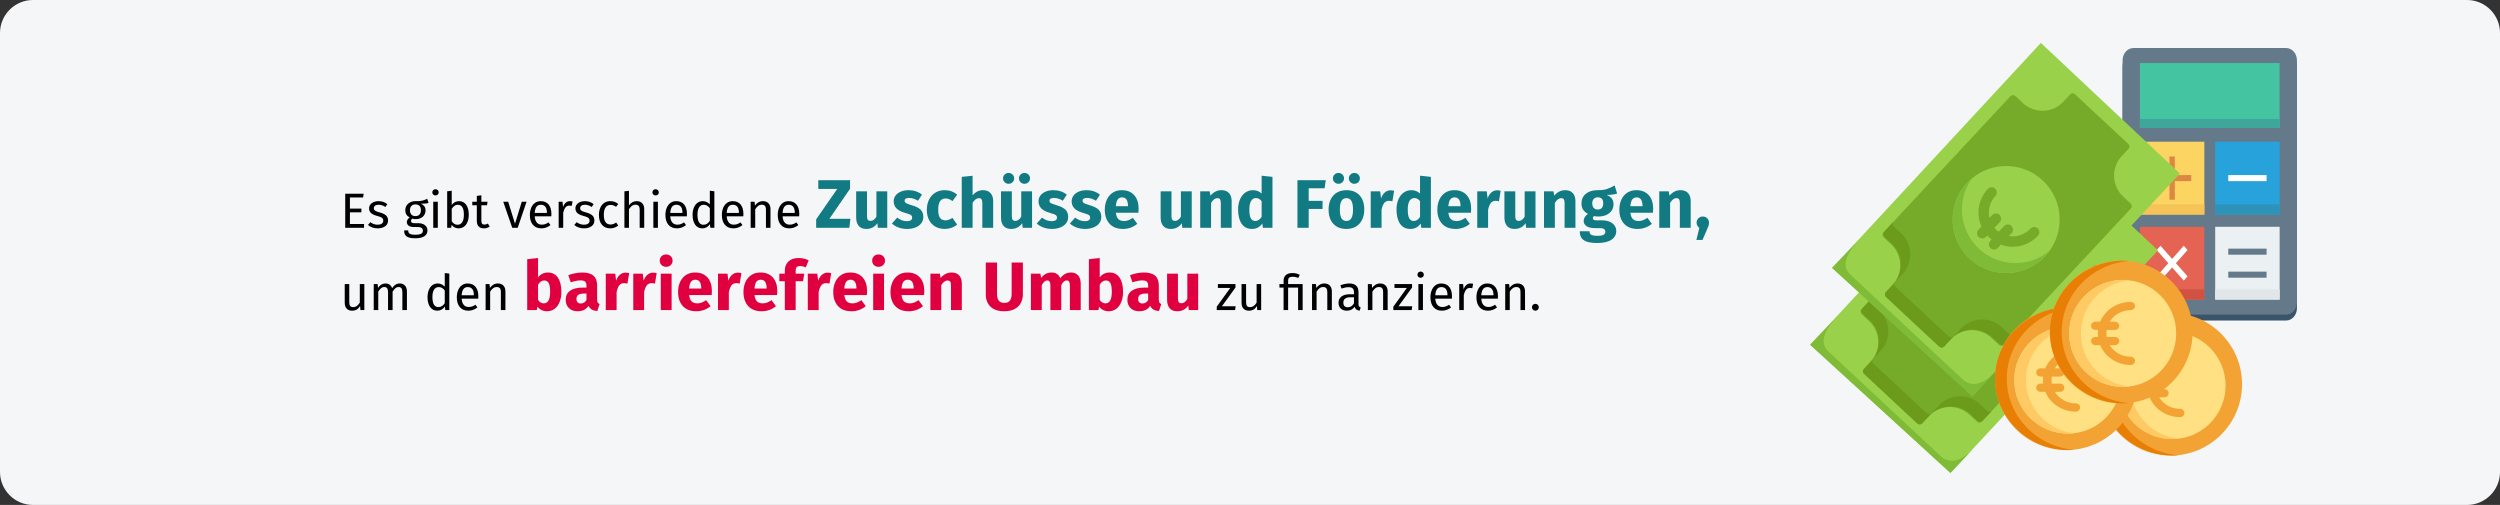 <?xml version="1.0" encoding="UTF-8"?>
<svg xmlns="http://www.w3.org/2000/svg" xmlns:xlink="http://www.w3.org/1999/xlink" width="911px" height="184px" viewBox="0 0 911 184" version="1.1">
  <rect x="0" y="0" width="911" height="184" fill="#333333" stroke="none"/>
  <title>barrierefrei-wohnen-finanzierung</title>
  <g id="Page-1" stroke="none" stroke-width="1" fill="none" fill-rule="evenodd">
    <g id="vorlage" transform="translate(3, -33026)" fill-rule="nonzero">
      <g id="barrierefrei-wohnen-finanzierung" transform="translate(-3, 33026)">
        <g id="Group-62">
          <path d="M12,0 L899,0 C905.6,0 911,5.4 911,12 L911,172 C911,178.6 905.6,184 899,184 L12,184 C5.4,184 0,178.6 0,172 L0,12 C0,5.4 5.4,0 12,0 Z" id="path-1" fill="#F5F6F7"></path>
          <g id="Group-61" transform="translate(659.388, 15.637)">
            <path d="M173.667,4.027 L118.036,4.027 C115.856,4.027 114.088,6.023 114.088,8.486 L114.088,96.701 C114.088,99.164 115.856,101.16 118.036,101.16 L173.667,101.16 C175.847,101.16 177.614,99.164 177.614,96.701 L177.614,8.486 C177.614,6.023 175.847,4.027 173.667,4.027 Z" id="Path" fill="#3A556A"></path>
            <path d="M173.667,1.863 L118.036,1.863 C115.856,1.863 114.088,3.86 114.088,6.323 L114.088,94.537 C114.088,97 115.856,98.997 118.036,98.997 L173.667,98.997 C175.847,98.997 177.614,97 177.614,94.537 L177.614,6.323 C177.614,3.86 175.847,1.863 173.667,1.863 Z" id="Path" fill="#64798A"></path>
            <rect id="Rectangle" fill="#44C4A1" x="120.389" y="7.336" width="50.914" height="23.635"></rect>
            <rect id="Rectangle" fill="#3EA69B" x="120.389" y="27.693" width="50.914" height="3.28"></rect>
            <rect id="Rectangle" fill="#FCD462" x="120.389" y="36.006" width="23.483" height="26.525"></rect>
            <rect id="Rectangle" fill="#27A2DB" x="147.83" y="36.006" width="23.483" height="26.525"></rect>
            <rect id="Rectangle" fill="#F6C358" x="120.389" y="58.814" width="23.483" height="3.714"></rect>
            <rect id="Rectangle" fill="#2D93BA" x="147.83" y="58.814" width="23.483" height="3.714"></rect>
            <rect id="Rectangle" fill="#E56353" x="120.389" y="67.003" width="23.483" height="26.525"></rect>
            <rect id="Rectangle" fill="#EBF0F3" x="147.83" y="67.003" width="23.483" height="26.525"></rect>
            <rect id="Rectangle" fill="#D15241" x="120.389" y="89.811" width="23.483" height="3.714"></rect>
            <g id="Group" transform="translate(125.154, 41.386)" fill="#DC8744">
              <rect id="Rectangle" x="0" y="6.778" width="13.952" height="2.207"></rect>
              <rect id="Rectangle" x="6.007" y="0" width="1.954" height="15.76"></rect>
            </g>
            <g id="Group" transform="translate(126.509, 73.911)" fill="#FFFFFF">
              <polygon id="Path" points="9.865 12.705 11.246 11.144 1.381 0 0 1.561"></polygon>
              <polygon id="Path" points="0 11.144 1.381 12.705 11.246 1.561 9.865 0"></polygon>
            </g>
            <g id="Group" transform="translate(152.595, 74.966)" fill="#64798A">
              <rect id="Rectangle" x="0" y="0" width="13.952" height="2.207"></rect>
              <rect id="Rectangle" x="0" y="8.381" width="13.952" height="2.207"></rect>
            </g>
            <rect id="Rectangle" fill="#FFFFFF" x="152.595" y="48.164" width="13.952" height="2.207"></rect>
            <rect id="Rectangle" fill="#E1E6E9" x="147.83" y="89.811" width="23.483" height="3.714"></rect>
            <g id="euros">
              <g id="Group-60" transform="translate(63.609, 92.652) rotate(-47) translate(-63.609, -92.652) translate(7.667, 57.844)">
                <polygon id="Path" fill="#9AD14B" points="0.161 0.352 0.734 69.519 111.624 69.536 111.883 7.27595761e-12"></polygon>
                <path d="M106.688,48.429 L106.688,21.856 C106.688,21.167 106.136,20.608 105.454,20.608 L101.774,20.608 C96.058,20.608 91.382,15.884 91.382,10.109 L91.382,6.391 C91.382,5.701 90.829,5.143 90.147,5.143 L22.23,5.143 C21.547,5.143 20.994,5.701 20.994,6.391 L20.994,10.109 C20.994,15.884 16.318,20.608 10.603,20.608 L6.923,20.608 C6.24,20.608 5.688,21.167 5.688,21.856 L5.688,48.429 C5.688,49.079 6.213,49.677 6.923,49.677 L10.603,49.677 C16.318,49.677 20.994,54.401 20.994,60.177 L20.994,63.895 C20.994,64.584 21.547,65.143 22.23,65.143 L90.147,65.143 C90.829,65.143 91.382,64.584 91.382,63.895 L91.382,60.177 C91.382,54.401 96.058,49.677 101.774,49.677 L105.453,49.677 C106.164,49.677 106.688,49.079 106.688,48.429 Z" id="Path" fill="#76AB29"></path>
                <path d="M75.688,34.643 C75.688,23.876 66.96,15.143 56.188,15.143 C45.42,15.143 36.688,23.873 36.688,34.643 C36.688,45.367 45.381,54.118 56.146,54.142 C56.16,54.142 56.174,54.143 56.188,54.143 C56.202,54.143 56.216,54.142 56.23,54.142 C66.89,54.119 75.688,45.482 75.688,34.643 L75.688,34.643 Z" id="Path" fill="#9AD14B"></path>
                <path d="M2.782,6.768 C2.782,1.474 8.991,0.467 14.44,0.467 L-3.63797881e-12,0.23 L0.734,69.519 L12.92,69.616 C7.471,69.616 2.782,67.811 2.782,62.517 C2.782,61.6 2.782,7.614 2.782,6.768 Z" id="Path" fill="#7FBB37"></path>
                <path d="M26.424,63.894 L26.424,60.176 C26.424,54.401 21.635,49.676 15.783,49.676 L12.014,49.676 C11.288,49.676 10.751,49.078 10.751,48.428 L10.751,21.856 C10.751,21.167 11.317,20.608 12.014,20.608 L15.783,20.608 C21.635,20.608 26.424,15.884 26.424,10.108 L26.424,6.391 C26.424,5.701 26.99,5.143 27.688,5.143 L22.626,5.143 C21.928,5.143 21.361,5.701 21.361,6.391 L21.361,10.108 C21.361,15.884 16.573,20.608 10.721,20.608 L6.952,20.608 C6.254,20.608 5.688,21.167 5.688,21.856 L5.688,48.428 C5.688,49.078 6.226,49.676 6.952,49.676 L10.721,49.676 C16.573,49.676 21.361,54.401 21.361,60.176 L21.361,63.895 C21.361,64.583 21.928,65.143 22.626,65.143 L27.688,65.143 C26.99,65.142 26.424,64.583 26.424,63.894 Z" id="Path" fill="#6C9B1B"></path>
                <path d="M41.639,34.643 C41.639,24.711 49.075,16.52 58.688,15.304 C57.876,15.202 57.051,15.143 56.212,15.143 C45.43,15.143 36.688,23.873 36.688,34.643 C36.688,45.367 45.392,54.118 56.17,54.142 C56.184,54.142 56.198,54.143 56.212,54.143 C56.226,54.143 56.24,54.142 56.254,54.142 C57.078,54.14 57.888,54.081 58.686,53.98 C49.062,52.76 41.639,44.545 41.639,34.643 Z" id="Path" fill="#7FBB37"></path>
                <path d="M59.783,25.924 C60.835,25.924 61.688,25.077 61.688,24.033 C61.688,22.99 60.836,22.143 59.783,22.143 C54.566,22.143 50.081,25.307 48.171,29.802 L46.594,29.802 C45.542,29.802 44.688,30.649 44.688,31.693 C44.688,32.738 45.541,33.584 46.594,33.584 L47.236,33.584 C47.172,34.341 47.172,34.941 47.236,35.7 L46.594,35.7 C45.542,35.7 44.688,36.547 44.688,37.592 C44.688,38.636 45.541,39.483 46.594,39.483 L48.171,39.483 C50.081,43.979 54.566,47.143 59.783,47.143 C60.835,47.143 61.688,46.296 61.688,45.252 C61.688,44.208 60.836,43.361 59.783,43.361 C56.742,43.361 54.058,41.819 52.481,39.483 L53.881,39.483 C54.932,39.483 55.786,38.636 55.786,37.592 C55.786,36.547 54.933,35.7 53.881,35.7 L51.065,35.7 C50.976,34.973 50.976,34.313 51.065,33.584 L53.881,33.584 C54.932,33.584 55.786,32.738 55.786,31.693 C55.786,30.649 54.933,29.802 53.881,29.802 L52.481,29.802 C54.058,27.466 56.742,25.924 59.783,25.924 Z" id="Path" fill="#76AB29"></path>
              </g>
              <g id="Group-60" transform="translate(71.609, 64.652) rotate(-47) translate(-71.609, -64.652) translate(15.667, 29.844)">
                <polygon id="Path" fill="#9AD14B" points="0.161 0.352 0.734 69.519 111.624 69.536 111.883 7.27595761e-12"></polygon>
                <path d="M106.688,48.429 L106.688,21.856 C106.688,21.167 106.136,20.608 105.454,20.608 L101.774,20.608 C96.058,20.608 91.382,15.884 91.382,10.109 L91.382,6.391 C91.382,5.701 90.829,5.143 90.147,5.143 L22.23,5.143 C21.547,5.143 20.994,5.701 20.994,6.391 L20.994,10.109 C20.994,15.884 16.318,20.608 10.603,20.608 L6.923,20.608 C6.24,20.608 5.688,21.167 5.688,21.856 L5.688,48.429 C5.688,49.079 6.213,49.677 6.923,49.677 L10.603,49.677 C16.318,49.677 20.994,54.401 20.994,60.177 L20.994,63.895 C20.994,64.584 21.547,65.143 22.23,65.143 L90.147,65.143 C90.829,65.143 91.382,64.584 91.382,63.895 L91.382,60.177 C91.382,54.401 96.058,49.677 101.774,49.677 L105.453,49.677 C106.164,49.677 106.688,49.079 106.688,48.429 Z" id="Path" fill="#76AB29"></path>
                <path d="M75.688,34.643 C75.688,23.876 66.96,15.143 56.188,15.143 C45.42,15.143 36.688,23.873 36.688,34.643 C36.688,45.367 45.381,54.118 56.146,54.142 C56.16,54.142 56.174,54.143 56.188,54.143 C56.202,54.143 56.216,54.142 56.23,54.142 C66.89,54.119 75.688,45.482 75.688,34.643 L75.688,34.643 Z" id="Path" fill="#9AD14B"></path>
                <path d="M2.782,6.768 C2.782,1.474 8.991,0.467 14.44,0.467 L-3.63797881e-12,0.23 L0.734,69.519 L12.92,69.616 C7.471,69.616 2.782,67.811 2.782,62.517 C2.782,61.6 2.782,7.614 2.782,6.768 Z" id="Path" fill="#7FBB37"></path>
                <path d="M26.424,63.894 L26.424,60.176 C26.424,54.401 21.635,49.676 15.783,49.676 L12.014,49.676 C11.288,49.676 10.751,49.078 10.751,48.428 L10.751,21.856 C10.751,21.167 11.317,20.608 12.014,20.608 L15.783,20.608 C21.635,20.608 26.424,15.884 26.424,10.108 L26.424,6.391 C26.424,5.701 26.99,5.143 27.688,5.143 L22.626,5.143 C21.928,5.143 21.361,5.701 21.361,6.391 L21.361,10.108 C21.361,15.884 16.573,20.608 10.721,20.608 L6.952,20.608 C6.254,20.608 5.688,21.167 5.688,21.856 L5.688,48.428 C5.688,49.078 6.226,49.676 6.952,49.676 L10.721,49.676 C16.573,49.676 21.361,54.401 21.361,60.176 L21.361,63.895 C21.361,64.583 21.928,65.143 22.626,65.143 L27.688,65.143 C26.99,65.142 26.424,64.583 26.424,63.894 Z" id="Path" fill="#6C9B1B"></path>
                <path d="M41.639,34.643 C41.639,24.711 49.075,16.52 58.688,15.304 C57.876,15.202 57.051,15.143 56.212,15.143 C45.43,15.143 36.688,23.873 36.688,34.643 C36.688,45.367 45.392,54.118 56.17,54.142 C56.184,54.142 56.198,54.143 56.212,54.143 C56.226,54.143 56.24,54.142 56.254,54.142 C57.078,54.14 57.888,54.081 58.686,53.98 C49.062,52.76 41.639,44.545 41.639,34.643 Z" id="Path" fill="#7FBB37"></path>
                <path d="M59.783,25.924 C60.835,25.924 61.688,25.077 61.688,24.033 C61.688,22.99 60.836,22.143 59.783,22.143 C54.566,22.143 50.081,25.307 48.171,29.802 L46.594,29.802 C45.542,29.802 44.688,30.649 44.688,31.693 C44.688,32.738 45.541,33.584 46.594,33.584 L47.236,33.584 C47.172,34.341 47.172,34.941 47.236,35.7 L46.594,35.7 C45.542,35.7 44.688,36.547 44.688,37.592 C44.688,38.636 45.541,39.483 46.594,39.483 L48.171,39.483 C50.081,43.979 54.566,47.143 59.783,47.143 C60.835,47.143 61.688,46.296 61.688,45.252 C61.688,44.208 60.836,43.361 59.783,43.361 C56.742,43.361 54.058,41.819 52.481,39.483 L53.881,39.483 C54.932,39.483 55.786,38.636 55.786,37.592 C55.786,36.547 54.933,35.7 53.881,35.7 L51.065,35.7 C50.976,34.973 50.976,34.313 51.065,33.584 L53.881,33.584 C54.932,33.584 55.786,32.738 55.786,31.693 C55.786,30.649 54.933,29.802 53.881,29.802 L52.481,29.802 C54.058,27.466 56.742,25.924 59.783,25.924 Z" id="Path" fill="#76AB29"></path>
              </g>
              <g id="Group-59" transform="translate(105.612, 98.363)">
                <path d="M52,26 C52,40.359 40.359,52 26,52 C11.641,52 0,40.359 0,26 C0,11.641 11.641,0 26,0 C40.359,0 52,11.641 52,26 L52,26 Z" id="Path" fill="#F3A334"></path>
                <path d="M46,26.5 C46,37.27 37.269,46 26.5,46 C15.731,46 7,37.27 7,26.5 C7,15.731 15.731,7 26.5,7 C37.269,7 46,15.731 46,26.5 L46,26.5 Z" id="Path" fill="#FFE183"></path>
                <path d="M4.279,26 C4.279,12.337 15.166,1.137 29,0.082 C28.294,0.027 27.581,0 26.861,0 C12.026,0 0,11.641 0,26 C0,40.359 12.026,52 26.861,52 C27.58,52 28.294,51.972 29,51.918 C15.166,50.862 4.279,39.662 4.279,26 L4.279,26 Z" id="Path" fill="#E87E04"></path>
                <path d="M11.279,26.5 C11.279,16.441 19.038,8.161 29,7.113 C28.297,7.039 27.583,7 26.861,7 C15.891,7 7,15.731 7,26.5 C7,37.27 15.891,46 26.861,46 C27.583,46 28.297,45.962 29,45.888 C19.038,44.839 11.279,36.56 11.279,26.5 L11.279,26.5 Z" id="Path" fill="#FFC964"></path>
                <path d="M29.432,18.007 C30.298,18.007 31,17.334 31,16.503 C31,15.673 30.298,15 29.432,15 C24.396,15 20.079,17.992 18.303,22.217 L16.569,22.217 C15.702,22.217 15,22.891 15,23.721 C15,24.551 15.702,25.225 16.569,25.225 L17.513,25.225 C17.413,26.094 17.412,26.905 17.513,27.775 L16.569,27.775 C15.702,27.775 15,28.449 15,29.279 C15,30.109 15.702,30.782 16.569,30.782 L18.303,30.782 C20.079,35.008 24.396,38 29.432,38 C30.298,38 31,37.327 31,36.497 C31,35.666 30.298,34.993 29.432,34.993 C26.176,34.993 23.326,33.299 21.787,30.782 L23.675,30.782 C24.541,30.782 25.243,30.109 25.243,29.279 C25.243,28.449 24.541,27.775 23.675,27.775 L20.674,27.775 C20.541,26.93 20.541,26.071 20.674,25.225 L23.675,25.225 C24.541,25.225 25.243,24.551 25.243,23.721 C25.243,22.891 24.541,22.217 23.675,22.217 L21.787,22.217 C23.326,19.701 26.176,18.007 29.432,18.007 L29.432,18.007 Z" id="Path" fill="#F3A334"></path>
              </g>
              <g id="Group-59" transform="translate(67.612, 96.363)">
                <path d="M52,26 C52,40.359 40.359,52 26,52 C11.641,52 0,40.359 0,26 C0,11.641 11.641,0 26,0 C40.359,0 52,11.641 52,26 L52,26 Z" id="Path" fill="#F3A334"></path>
                <path d="M46,26.5 C46,37.27 37.269,46 26.5,46 C15.731,46 7,37.27 7,26.5 C7,15.731 15.731,7 26.5,7 C37.269,7 46,15.731 46,26.5 L46,26.5 Z" id="Path" fill="#FFE183"></path>
                <path d="M4.279,26 C4.279,12.337 15.166,1.137 29,0.082 C28.294,0.027 27.581,0 26.861,0 C12.026,0 0,11.641 0,26 C0,40.359 12.026,52 26.861,52 C27.58,52 28.294,51.972 29,51.918 C15.166,50.862 4.279,39.662 4.279,26 L4.279,26 Z" id="Path" fill="#E87E04"></path>
                <path d="M11.279,26.5 C11.279,16.441 19.038,8.161 29,7.113 C28.297,7.039 27.583,7 26.861,7 C15.891,7 7,15.731 7,26.5 C7,37.27 15.891,46 26.861,46 C27.583,46 28.297,45.962 29,45.888 C19.038,44.839 11.279,36.56 11.279,26.5 L11.279,26.5 Z" id="Path" fill="#FFC964"></path>
                <path d="M29.432,18.007 C30.298,18.007 31,17.334 31,16.503 C31,15.673 30.298,15 29.432,15 C24.396,15 20.079,17.992 18.303,22.217 L16.569,22.217 C15.702,22.217 15,22.891 15,23.721 C15,24.551 15.702,25.225 16.569,25.225 L17.513,25.225 C17.413,26.094 17.412,26.905 17.513,27.775 L16.569,27.775 C15.702,27.775 15,28.449 15,29.279 C15,30.109 15.702,30.782 16.569,30.782 L18.303,30.782 C20.079,35.008 24.396,38 29.432,38 C30.298,38 31,37.327 31,36.497 C31,35.666 30.298,34.993 29.432,34.993 C26.176,34.993 23.326,33.299 21.787,30.782 L23.675,30.782 C24.541,30.782 25.243,30.109 25.243,29.279 C25.243,28.449 24.541,27.775 23.675,27.775 L20.674,27.775 C20.541,26.93 20.541,26.071 20.674,25.225 L23.675,25.225 C24.541,25.225 25.243,24.551 25.243,23.721 C25.243,22.891 24.541,22.217 23.675,22.217 L21.787,22.217 C23.326,19.701 26.176,18.007 29.432,18.007 L29.432,18.007 Z" id="Path" fill="#F3A334"></path>
              </g>
              <g id="Group-59" transform="translate(87.612, 79.363)">
                <path d="M52,26 C52,40.359 40.359,52 26,52 C11.641,52 0,40.359 0,26 C0,11.641 11.641,0 26,0 C40.359,0 52,11.641 52,26 L52,26 Z" id="Path" fill="#F3A334"></path>
                <path d="M46,26.5 C46,37.27 37.269,46 26.5,46 C15.731,46 7,37.27 7,26.5 C7,15.731 15.731,7 26.5,7 C37.269,7 46,15.731 46,26.5 L46,26.5 Z" id="Path" fill="#FFE183"></path>
                <path d="M4.279,26 C4.279,12.337 15.166,1.137 29,0.082 C28.294,0.027 27.581,0 26.861,0 C12.026,0 0,11.641 0,26 C0,40.359 12.026,52 26.861,52 C27.58,52 28.294,51.972 29,51.918 C15.166,50.862 4.279,39.662 4.279,26 L4.279,26 Z" id="Path" fill="#E87E04"></path>
                <path d="M11.279,26.5 C11.279,16.441 19.038,8.161 29,7.113 C28.297,7.039 27.583,7 26.861,7 C15.891,7 7,15.731 7,26.5 C7,37.27 15.891,46 26.861,46 C27.583,46 28.297,45.962 29,45.888 C19.038,44.839 11.279,36.56 11.279,26.5 L11.279,26.5 Z" id="Path" fill="#FFC964"></path>
                <path d="M29.432,18.007 C30.298,18.007 31,17.334 31,16.503 C31,15.673 30.298,15 29.432,15 C24.396,15 20.079,17.992 18.303,22.217 L16.569,22.217 C15.702,22.217 15,22.891 15,23.721 C15,24.551 15.702,25.225 16.569,25.225 L17.513,25.225 C17.413,26.094 17.412,26.905 17.513,27.775 L16.569,27.775 C15.702,27.775 15,28.449 15,29.279 C15,30.109 15.702,30.782 16.569,30.782 L18.303,30.782 C20.079,35.008 24.396,38 29.432,38 C30.298,38 31,37.327 31,36.497 C31,35.666 30.298,34.993 29.432,34.993 C26.176,34.993 23.326,33.299 21.787,30.782 L23.675,30.782 C24.541,30.782 25.243,30.109 25.243,29.279 C25.243,28.449 24.541,27.775 23.675,27.775 L20.674,27.775 C20.541,26.93 20.541,26.071 20.674,25.225 L23.675,25.225 C24.541,25.225 25.243,24.551 25.243,23.721 C25.243,22.891 24.541,22.217 23.675,22.217 L21.787,22.217 C23.326,19.701 26.176,18.007 29.432,18.007 L29.432,18.007 Z" id="Path" fill="#F3A334"></path>
              </g>
            </g>
          </g>
        </g>
        <g id="Es-gibt-verschiedene" transform="translate(125.62, 63.025)">
          <path d="M7.038,19.975 L7.038,18.607 L1.89,18.607 L1.89,14.359 L6.066,14.359 L6.066,12.991 L1.89,12.991 L1.89,8.941 L6.696,8.941 L6.894,7.573 L0.18,7.573 L0.18,19.975 L7.038,19.975 Z M12.042,20.191 C13.086,20.191 13.971,19.945 14.697,19.453 C15.423,18.961 15.786,18.247 15.786,17.311 C15.786,16.519 15.525,15.895 15.003,15.439 C14.481,14.983 13.692,14.623 12.636,14.359 C11.868,14.155 11.337,13.945 11.043,13.729 C10.749,13.513 10.602,13.213 10.602,12.829 C10.602,12.445 10.758,12.142 11.07,11.92 C11.382,11.698 11.808,11.587 12.348,11.587 C12.78,11.587 13.191,11.653 13.581,11.785 C13.971,11.917 14.382,12.121 14.814,12.397 L14.814,12.397 L15.516,11.353 C15.048,10.993 14.556,10.723 14.04,10.543 C13.524,10.363 12.942,10.273 12.294,10.273 C11.646,10.273 11.061,10.384 10.539,10.606 C10.017,10.828 9.609,11.14 9.315,11.542 C9.021,11.944 8.874,12.391 8.874,12.883 C8.874,13.567 9.099,14.131 9.549,14.575 C9.999,15.019 10.728,15.373 11.736,15.637 C12.36,15.805 12.834,15.964 13.158,16.114 C13.482,16.264 13.71,16.438 13.842,16.636 C13.974,16.834 14.04,17.095 14.04,17.419 C14.04,17.863 13.857,18.214 13.491,18.472 C13.125,18.73 12.63,18.859 12.006,18.859 C11.034,18.859 10.146,18.553 9.342,17.941 L9.342,17.941 L8.46,18.949 C9.408,19.777 10.602,20.191 12.042,20.191 Z M25.704,23.809 C27.156,23.809 28.26,23.56 29.016,23.062 C29.772,22.564 30.15,21.853 30.15,20.929 C30.15,20.425 30.015,19.975 29.745,19.579 C29.475,19.183 29.094,18.871 28.602,18.643 C28.11,18.415 27.546,18.301 26.91,18.301 L26.91,18.301 L25.398,18.301 C24.57,18.301 24.156,18.043 24.156,17.527 C24.156,17.359 24.198,17.194 24.282,17.032 C24.366,16.87 24.48,16.741 24.624,16.645 C24.996,16.765 25.398,16.825 25.83,16.825 C26.946,16.825 27.828,16.525 28.476,15.925 C29.124,15.325 29.448,14.551 29.448,13.603 C29.448,12.511 28.89,11.713 27.774,11.209 C28.398,11.209 28.926,11.191 29.358,11.155 C29.79,11.119 30.186,11.041 30.546,10.921 L30.546,10.921 L30.06,9.427 C29.58,9.643 29.175,9.808 28.845,9.922 C28.515,10.036 28.098,10.126 27.594,10.192 C27.09,10.258 26.466,10.285 25.722,10.273 C25.038,10.273 24.417,10.414 23.859,10.696 C23.301,10.978 22.863,11.371 22.545,11.875 C22.227,12.379 22.068,12.949 22.068,13.585 C22.068,14.197 22.197,14.716 22.455,15.142 C22.713,15.568 23.118,15.925 23.67,16.213 C23.334,16.441 23.076,16.699 22.896,16.987 C22.716,17.275 22.626,17.575 22.626,17.887 C22.626,18.403 22.833,18.832 23.247,19.174 C23.661,19.516 24.27,19.687 25.074,19.687 L25.074,19.687 L26.568,19.687 C27.168,19.687 27.636,19.801 27.972,20.029 C28.308,20.257 28.476,20.593 28.476,21.037 C28.476,21.529 28.263,21.898 27.837,22.144 C27.411,22.39 26.7,22.513 25.704,22.513 C25.02,22.513 24.492,22.456 24.12,22.342 C23.748,22.228 23.49,22.06 23.346,21.838 C23.202,21.616 23.13,21.313 23.13,20.929 L23.13,20.929 L21.636,20.929 C21.636,21.589 21.762,22.129 22.014,22.549 C22.266,22.969 22.689,23.284 23.283,23.494 C23.877,23.704 24.684,23.809 25.704,23.809 Z M25.758,15.727 C25.122,15.727 24.63,15.532 24.282,15.142 C23.934,14.752 23.76,14.233 23.76,13.585 C23.76,12.949 23.931,12.436 24.273,12.046 C24.615,11.656 25.098,11.461 25.722,11.461 C27.078,11.461 27.756,12.163 27.756,13.567 C27.756,14.251 27.585,14.782 27.243,15.16 C26.901,15.538 26.406,15.727 25.758,15.727 Z M33.066,8.185 C33.414,8.185 33.696,8.08 33.912,7.87 C34.128,7.66 34.236,7.393 34.236,7.069 C34.236,6.745 34.128,6.475 33.912,6.259 C33.696,6.043 33.414,5.935 33.066,5.935 C32.73,5.935 32.454,6.043 32.238,6.259 C32.022,6.475 31.914,6.745 31.914,7.069 C31.914,7.393 32.022,7.66 32.238,7.87 C32.454,8.08 32.73,8.185 33.066,8.185 Z M33.912,19.975 L33.912,10.489 L32.256,10.489 L32.256,19.975 L33.912,19.975 Z M41.472,20.191 C42.228,20.191 42.888,19.984 43.452,19.57 C44.016,19.156 44.448,18.574 44.748,17.824 C45.048,17.074 45.198,16.207 45.198,15.223 C45.198,13.663 44.88,12.448 44.244,11.578 C43.608,10.708 42.75,10.273 41.67,10.273 C40.566,10.273 39.672,10.741 38.988,11.677 L38.988,11.677 L38.988,6.475 L37.332,6.673 L37.332,19.975 L38.79,19.975 L38.952,18.931 C39.636,19.771 40.476,20.191 41.472,20.191 Z M41.076,18.877 C40.668,18.877 40.281,18.763 39.915,18.535 C39.549,18.307 39.24,17.995 38.988,17.599 L38.988,17.599 L38.988,13.063 C39.624,12.079 40.362,11.587 41.202,11.587 C41.91,11.587 42.456,11.872 42.84,12.442 C43.224,13.012 43.416,13.939 43.416,15.223 C43.416,16.471 43.209,17.392 42.795,17.986 C42.381,18.58 41.808,18.877 41.076,18.877 Z M50.688,20.191 C51.48,20.191 52.188,19.975 52.812,19.543 L52.812,19.543 L52.182,18.445 C51.714,18.697 51.294,18.823 50.922,18.823 C50.514,18.823 50.223,18.712 50.049,18.49 C49.875,18.268 49.788,17.911 49.788,17.419 L49.788,17.419 L49.788,11.767 L51.858,11.767 L52.038,10.489 L49.788,10.489 L49.788,8.149 L48.132,8.347 L48.132,10.489 L46.476,10.489 L46.476,11.767 L48.132,11.767 L48.132,17.491 C48.132,18.367 48.357,19.036 48.807,19.498 C49.257,19.96 49.884,20.191 50.688,20.191 Z M63.036,19.975 L66.258,10.489 L64.512,10.489 L62.046,18.499 L59.562,10.489 L57.762,10.489 L61.038,19.975 L63.036,19.975 Z M71.658,20.191 C72.858,20.191 73.962,19.795 74.97,19.003 L74.97,19.003 L74.25,18.013 C73.83,18.301 73.428,18.511 73.044,18.643 C72.66,18.775 72.24,18.841 71.784,18.841 C71.064,18.841 70.476,18.595 70.02,18.103 C69.564,17.611 69.3,16.843 69.228,15.799 L69.228,15.799 L75.276,15.799 C75.3,15.511 75.312,15.229 75.312,14.953 C75.312,13.489 74.976,12.343 74.304,11.515 C73.632,10.687 72.666,10.273 71.406,10.273 C70.602,10.273 69.903,10.489 69.309,10.921 C68.715,11.353 68.259,11.95 67.941,12.712 C67.623,13.474 67.464,14.347 67.464,15.331 C67.464,16.843 67.833,18.031 68.571,18.895 C69.309,19.759 70.338,20.191 71.658,20.191 Z M73.674,14.575 L69.228,14.575 C69.348,12.583 70.086,11.587 71.442,11.587 C72.186,11.587 72.744,11.833 73.116,12.325 C73.488,12.817 73.674,13.531 73.674,14.467 L73.674,14.467 L73.674,14.575 Z M79.614,19.975 L79.614,14.557 C79.818,13.645 80.1,12.973 80.46,12.541 C80.82,12.109 81.294,11.893 81.882,11.893 C82.146,11.893 82.422,11.929 82.71,12.001 L82.71,12.001 L83.016,10.381 C82.728,10.309 82.416,10.273 82.08,10.273 C81.504,10.273 81,10.453 80.568,10.813 C80.136,11.173 79.794,11.707 79.542,12.415 L79.542,12.415 L79.38,10.489 L77.958,10.489 L77.958,19.975 L79.614,19.975 Z M87.228,20.191 C88.272,20.191 89.157,19.945 89.883,19.453 C90.609,18.961 90.972,18.247 90.972,17.311 C90.972,16.519 90.711,15.895 90.189,15.439 C89.667,14.983 88.878,14.623 87.822,14.359 C87.054,14.155 86.523,13.945 86.229,13.729 C85.935,13.513 85.788,13.213 85.788,12.829 C85.788,12.445 85.944,12.142 86.256,11.92 C86.568,11.698 86.994,11.587 87.534,11.587 C87.966,11.587 88.377,11.653 88.767,11.785 C89.157,11.917 89.568,12.121 90,12.397 L90,12.397 L90.702,11.353 C90.234,10.993 89.742,10.723 89.226,10.543 C88.71,10.363 88.128,10.273 87.48,10.273 C86.832,10.273 86.247,10.384 85.725,10.606 C85.203,10.828 84.795,11.14 84.501,11.542 C84.207,11.944 84.06,12.391 84.06,12.883 C84.06,13.567 84.285,14.131 84.735,14.575 C85.185,15.019 85.914,15.373 86.922,15.637 C87.546,15.805 88.02,15.964 88.344,16.114 C88.668,16.264 88.896,16.438 89.028,16.636 C89.16,16.834 89.226,17.095 89.226,17.419 C89.226,17.863 89.043,18.214 88.677,18.472 C88.311,18.73 87.816,18.859 87.192,18.859 C86.22,18.859 85.332,18.553 84.528,17.941 L84.528,17.941 L83.646,18.949 C84.594,19.777 85.788,20.191 87.228,20.191 Z M96.768,20.191 C97.836,20.191 98.802,19.843 99.666,19.147 L99.666,19.147 L98.91,18.067 C98.526,18.319 98.178,18.502 97.866,18.616 C97.554,18.73 97.212,18.787 96.84,18.787 C96.06,18.787 95.46,18.502 95.04,17.932 C94.62,17.362 94.41,16.477 94.41,15.277 C94.41,14.077 94.623,13.171 95.049,12.559 C95.475,11.947 96.072,11.641 96.84,11.641 C97.224,11.641 97.575,11.698 97.893,11.812 C98.211,11.926 98.538,12.103 98.874,12.343 L98.874,12.343 L99.666,11.299 C99.234,10.939 98.784,10.678 98.316,10.516 C97.848,10.354 97.332,10.273 96.768,10.273 C95.916,10.273 95.181,10.483 94.563,10.903 C93.945,11.323 93.468,11.911 93.132,12.667 C92.796,13.423 92.628,14.305 92.628,15.313 C92.628,16.837 92.997,18.031 93.735,18.895 C94.473,19.759 95.484,20.191 96.768,20.191 Z M103.572,19.975 L103.572,13.225 C103.908,12.697 104.268,12.289 104.652,12.001 C105.036,11.713 105.474,11.569 105.966,11.569 C106.458,11.569 106.833,11.707 107.091,11.983 C107.349,12.259 107.478,12.733 107.478,13.405 L107.478,13.405 L107.478,19.975 L109.134,19.975 L109.134,13.171 C109.134,12.271 108.891,11.563 108.405,11.047 C107.919,10.531 107.244,10.273 106.38,10.273 C105.252,10.273 104.316,10.783 103.572,11.803 L103.572,11.803 L103.572,6.511 L101.916,6.691 L101.916,19.975 L103.572,19.975 Z M113.274,8.185 C113.622,8.185 113.904,8.08 114.12,7.87 C114.336,7.66 114.444,7.393 114.444,7.069 C114.444,6.745 114.336,6.475 114.12,6.259 C113.904,6.043 113.622,5.935 113.274,5.935 C112.938,5.935 112.662,6.043 112.446,6.259 C112.23,6.475 112.122,6.745 112.122,7.069 C112.122,7.393 112.23,7.66 112.446,7.87 C112.662,8.08 112.938,8.185 113.274,8.185 Z M114.12,19.975 L114.12,10.489 L112.464,10.489 L112.464,19.975 L114.12,19.975 Z M121.05,20.191 C122.25,20.191 123.354,19.795 124.362,19.003 L124.362,19.003 L123.642,18.013 C123.222,18.301 122.82,18.511 122.436,18.643 C122.052,18.775 121.632,18.841 121.176,18.841 C120.456,18.841 119.868,18.595 119.412,18.103 C118.956,17.611 118.692,16.843 118.62,15.799 L118.62,15.799 L124.668,15.799 C124.692,15.511 124.704,15.229 124.704,14.953 C124.704,13.489 124.368,12.343 123.696,11.515 C123.024,10.687 122.058,10.273 120.798,10.273 C119.994,10.273 119.295,10.489 118.701,10.921 C118.107,11.353 117.651,11.95 117.333,12.712 C117.015,13.474 116.856,14.347 116.856,15.331 C116.856,16.843 117.225,18.031 117.963,18.895 C118.701,19.759 119.73,20.191 121.05,20.191 Z M123.066,14.575 L118.62,14.575 C118.74,12.583 119.478,11.587 120.834,11.587 C121.578,11.587 122.136,11.833 122.508,12.325 C122.88,12.817 123.066,13.531 123.066,14.467 L123.066,14.467 L123.066,14.575 Z M130.338,20.191 C130.914,20.191 131.436,20.056 131.904,19.786 C132.372,19.516 132.762,19.141 133.074,18.661 L133.074,18.661 L133.236,19.975 L134.694,19.975 L134.694,6.673 L133.038,6.475 L133.038,11.443 C132.306,10.663 131.454,10.273 130.482,10.273 C129.726,10.273 129.066,10.486 128.502,10.912 C127.938,11.338 127.506,11.929 127.206,12.685 C126.906,13.441 126.756,14.305 126.756,15.277 C126.756,16.777 127.071,17.971 127.701,18.859 C128.331,19.747 129.21,20.191 130.338,20.191 Z M130.698,18.877 C130.002,18.877 129.468,18.577 129.096,17.977 C128.724,17.377 128.538,16.465 128.538,15.241 C128.538,14.029 128.739,13.117 129.141,12.505 C129.543,11.893 130.11,11.587 130.842,11.587 C131.286,11.587 131.685,11.692 132.039,11.902 C132.393,12.112 132.726,12.421 133.038,12.829 L133.038,12.829 L133.038,17.473 C132.702,17.941 132.354,18.292 131.994,18.526 C131.634,18.76 131.202,18.877 130.698,18.877 Z M141.624,20.191 C142.824,20.191 143.928,19.795 144.936,19.003 L144.936,19.003 L144.216,18.013 C143.796,18.301 143.394,18.511 143.01,18.643 C142.626,18.775 142.206,18.841 141.75,18.841 C141.03,18.841 140.442,18.595 139.986,18.103 C139.53,17.611 139.266,16.843 139.194,15.799 L139.194,15.799 L145.242,15.799 C145.266,15.511 145.278,15.229 145.278,14.953 C145.278,13.489 144.942,12.343 144.27,11.515 C143.598,10.687 142.632,10.273 141.372,10.273 C140.568,10.273 139.869,10.489 139.275,10.921 C138.681,11.353 138.225,11.95 137.907,12.712 C137.589,13.474 137.43,14.347 137.43,15.331 C137.43,16.843 137.799,18.031 138.537,18.895 C139.275,19.759 140.304,20.191 141.624,20.191 Z M143.64,14.575 L139.194,14.575 C139.314,12.583 140.052,11.587 141.408,11.587 C142.152,11.587 142.71,11.833 143.082,12.325 C143.454,12.817 143.64,13.531 143.64,14.467 L143.64,14.467 L143.64,14.575 Z M149.58,19.975 L149.58,13.243 C149.916,12.703 150.276,12.289 150.66,12.001 C151.044,11.713 151.488,11.569 151.992,11.569 C152.484,11.569 152.856,11.707 153.108,11.983 C153.36,12.259 153.486,12.733 153.486,13.405 L153.486,13.405 L153.486,19.975 L155.142,19.975 L155.142,13.171 C155.142,12.271 154.899,11.563 154.413,11.047 C153.927,10.531 153.252,10.273 152.388,10.273 C151.788,10.273 151.239,10.417 150.741,10.705 C150.243,10.993 149.826,11.389 149.49,11.893 L149.49,11.893 L149.346,10.489 L147.924,10.489 L147.924,19.975 L149.58,19.975 Z M161.982,20.191 C163.182,20.191 164.286,19.795 165.294,19.003 L165.294,19.003 L164.574,18.013 C164.154,18.301 163.752,18.511 163.368,18.643 C162.984,18.775 162.564,18.841 162.108,18.841 C161.388,18.841 160.8,18.595 160.344,18.103 C159.888,17.611 159.624,16.843 159.552,15.799 L159.552,15.799 L165.6,15.799 C165.624,15.511 165.636,15.229 165.636,14.953 C165.636,13.489 165.3,12.343 164.628,11.515 C163.956,10.687 162.99,10.273 161.73,10.273 C160.926,10.273 160.227,10.489 159.633,10.921 C159.039,11.353 158.583,11.95 158.265,12.712 C157.947,13.474 157.788,14.347 157.788,15.331 C157.788,16.843 158.157,18.031 158.895,18.895 C159.633,19.759 160.662,20.191 161.982,20.191 Z M163.998,14.575 L159.552,14.575 C159.672,12.583 160.41,11.587 161.766,11.587 C162.51,11.587 163.068,11.833 163.44,12.325 C163.812,12.817 163.998,13.531 163.998,14.467 L163.998,14.467 L163.998,14.575 Z" id="Esgibtverschiedene" fill="#000000"></path>
          <path d="M183.867,19.975 L184.267,16.7 L176.617,16.7 L184.142,5.75 L184.142,2.65 L172.567,2.65 L172.567,5.825 L179.467,5.825 L171.792,16.9 L171.792,19.975 L183.867,19.975 Z M190.067,20.4 C191.784,20.4 193.125,19.7 194.092,18.3 L194.092,18.3 L194.267,19.975 L197.692,19.975 L197.692,6.7 L193.742,6.7 L193.742,15.925 C193.142,16.958 192.425,17.475 191.592,17.475 C191.159,17.475 190.838,17.346 190.63,17.087 C190.421,16.829 190.317,16.375 190.317,15.725 L190.317,15.725 L190.317,6.7 L186.367,6.7 L186.367,16.225 C186.367,17.542 186.679,18.567 187.304,19.3 C187.929,20.033 188.85,20.4 190.067,20.4 Z M204.942,20.4 C206.042,20.4 207.042,20.225 207.942,19.875 C208.842,19.525 209.55,19.021 210.067,18.363 C210.584,17.704 210.842,16.925 210.842,16.025 C210.842,14.892 210.505,14.004 209.829,13.363 C209.155,12.721 208.125,12.2 206.742,11.8 C205.942,11.567 205.35,11.367 204.967,11.2 C204.584,11.033 204.329,10.871 204.204,10.713 C204.079,10.554 204.017,10.35 204.017,10.1 C204.017,9.783 204.155,9.537 204.429,9.363 C204.704,9.188 205.1,9.1 205.617,9.1 C206.717,9.1 207.809,9.442 208.892,10.125 L208.892,10.125 L210.342,7.9 C209.709,7.383 208.975,6.983 208.142,6.7 C207.309,6.417 206.417,6.275 205.467,6.275 C204.384,6.275 203.429,6.454 202.605,6.812 C201.78,7.171 201.146,7.654 200.704,8.262 C200.263,8.871 200.042,9.558 200.042,10.325 C200.042,11.342 200.367,12.192 201.017,12.875 C201.667,13.558 202.65,14.092 203.967,14.475 C204.8,14.708 205.409,14.904 205.792,15.062 C206.175,15.221 206.434,15.392 206.567,15.575 C206.7,15.758 206.767,16.008 206.767,16.325 C206.767,16.725 206.596,17.033 206.255,17.25 C205.913,17.467 205.442,17.575 204.842,17.575 C203.609,17.575 202.434,17.142 201.317,16.275 L201.317,16.275 L199.392,18.425 C200.059,19.042 200.871,19.525 201.829,19.875 C202.788,20.225 203.825,20.4 204.942,20.4 Z M218.692,20.4 C220.359,20.4 221.85,19.875 223.167,18.825 L223.167,18.825 L221.442,16.375 C220.925,16.692 220.484,16.921 220.117,17.062 C219.75,17.204 219.342,17.275 218.892,17.275 C218.042,17.275 217.392,16.983 216.942,16.4 C216.492,15.817 216.267,14.825 216.267,13.425 C216.267,11.975 216.492,10.925 216.942,10.275 C217.392,9.625 218.059,9.3 218.942,9.3 C219.792,9.3 220.634,9.617 221.467,10.25 L221.467,10.25 L223.167,7.9 C222.517,7.35 221.825,6.942 221.092,6.675 C220.359,6.408 219.534,6.275 218.617,6.275 C217.317,6.275 216.175,6.579 215.192,7.188 C214.209,7.796 213.45,8.642 212.917,9.725 C212.384,10.808 212.117,12.05 212.117,13.45 C212.117,14.85 212.384,16.071 212.917,17.113 C213.45,18.154 214.209,18.962 215.192,19.538 C216.175,20.113 217.342,20.4 218.692,20.4 Z M228.792,19.975 L228.792,10.875 C229.525,9.742 230.292,9.175 231.092,9.175 C231.492,9.175 231.8,9.304 232.017,9.562 C232.234,9.821 232.342,10.283 232.342,10.95 L232.342,10.95 L232.342,19.975 L236.292,19.975 L236.292,10.275 C236.292,9.008 235.967,8.025 235.317,7.325 C234.667,6.625 233.767,6.275 232.617,6.275 C231.85,6.275 231.159,6.429 230.542,6.737 C229.925,7.046 229.342,7.508 228.792,8.125 L228.792,8.125 L228.792,1.025 L224.842,1.425 L224.842,19.975 L228.792,19.975 Z M241.917,3.95 C242.484,3.95 242.963,3.758 243.355,3.375 C243.746,2.992 243.942,2.525 243.942,1.975 C243.942,1.425 243.746,0.958 243.355,0.575 C242.963,0.192 242.484,0 241.917,0 C241.35,0 240.871,0.192 240.48,0.575 C240.088,0.958 239.892,1.425 239.892,1.975 C239.892,2.525 240.088,2.992 240.48,3.375 C240.871,3.758 241.35,3.95 241.917,3.95 Z M247.692,3.95 C248.275,3.95 248.759,3.758 249.142,3.375 C249.525,2.992 249.717,2.525 249.717,1.975 C249.717,1.425 249.525,0.958 249.142,0.575 C248.759,0.192 248.275,0 247.692,0 C247.142,0 246.671,0.192 246.28,0.575 C245.888,0.958 245.692,1.425 245.692,1.975 C245.692,2.525 245.888,2.992 246.28,3.375 C246.671,3.758 247.142,3.95 247.692,3.95 Z M242.842,20.4 C244.559,20.4 245.9,19.7 246.867,18.3 L246.867,18.3 L247.042,19.975 L250.467,19.975 L250.467,6.7 L246.517,6.7 L246.517,15.925 C245.917,16.958 245.2,17.475 244.367,17.475 C243.934,17.475 243.613,17.346 243.405,17.087 C243.196,16.829 243.092,16.375 243.092,15.725 L243.092,15.725 L243.092,6.7 L239.142,6.7 L239.142,16.225 C239.142,17.542 239.454,18.567 240.079,19.3 C240.704,20.033 241.625,20.4 242.842,20.4 Z M257.717,20.4 C258.817,20.4 259.817,20.225 260.717,19.875 C261.617,19.525 262.325,19.021 262.842,18.363 C263.359,17.704 263.617,16.925 263.617,16.025 C263.617,14.892 263.279,14.004 262.604,13.363 C261.93,12.721 260.9,12.2 259.517,11.8 C258.717,11.567 258.125,11.367 257.742,11.2 C257.359,11.033 257.104,10.871 256.979,10.713 C256.854,10.554 256.792,10.35 256.792,10.1 C256.792,9.783 256.93,9.537 257.204,9.363 C257.479,9.188 257.875,9.1 258.392,9.1 C259.492,9.1 260.584,9.442 261.667,10.125 L261.667,10.125 L263.117,7.9 C262.484,7.383 261.75,6.983 260.917,6.7 C260.084,6.417 259.192,6.275 258.242,6.275 C257.159,6.275 256.204,6.454 255.38,6.812 C254.554,7.171 253.921,7.654 253.48,8.262 C253.038,8.871 252.817,9.558 252.817,10.325 C252.817,11.342 253.142,12.192 253.792,12.875 C254.442,13.558 255.425,14.092 256.742,14.475 C257.575,14.708 258.184,14.904 258.567,15.062 C258.95,15.221 259.209,15.392 259.342,15.575 C259.475,15.758 259.542,16.008 259.542,16.325 C259.542,16.725 259.371,17.033 259.029,17.25 C258.688,17.467 258.217,17.575 257.617,17.575 C256.384,17.575 255.209,17.142 254.092,16.275 L254.092,16.275 L252.167,18.425 C252.834,19.042 253.646,19.525 254.605,19.875 C255.563,20.225 256.6,20.4 257.717,20.4 Z M269.792,20.4 C270.892,20.4 271.892,20.225 272.792,19.875 C273.692,19.525 274.4,19.021 274.917,18.363 C275.434,17.704 275.692,16.925 275.692,16.025 C275.692,14.892 275.354,14.004 274.68,13.363 C274.005,12.721 272.975,12.2 271.592,11.8 C270.792,11.567 270.2,11.367 269.817,11.2 C269.434,11.033 269.18,10.871 269.055,10.713 C268.93,10.554 268.867,10.35 268.867,10.1 C268.867,9.783 269.005,9.537 269.279,9.363 C269.555,9.188 269.95,9.1 270.467,9.1 C271.567,9.1 272.659,9.442 273.742,10.125 L273.742,10.125 L275.192,7.9 C274.559,7.383 273.825,6.983 272.992,6.7 C272.159,6.417 271.267,6.275 270.317,6.275 C269.234,6.275 268.279,6.454 267.454,6.812 C266.63,7.171 265.996,7.654 265.555,8.262 C265.113,8.871 264.892,9.558 264.892,10.325 C264.892,11.342 265.217,12.192 265.867,12.875 C266.517,13.558 267.5,14.092 268.817,14.475 C269.65,14.708 270.259,14.904 270.642,15.062 C271.025,15.221 271.284,15.392 271.417,15.575 C271.55,15.758 271.617,16.008 271.617,16.325 C271.617,16.725 271.446,17.033 271.104,17.25 C270.763,17.467 270.292,17.575 269.692,17.575 C268.459,17.575 267.284,17.142 266.167,16.275 L266.167,16.275 L264.242,18.425 C264.909,19.042 265.721,19.525 266.68,19.875 C267.638,20.225 268.675,20.4 269.792,20.4 Z M283.642,20.4 C285.542,20.4 287.267,19.783 288.817,18.55 L288.817,18.55 L287.192,16.35 C286.609,16.75 286.067,17.046 285.567,17.238 C285.067,17.429 284.55,17.525 284.017,17.525 C283.134,17.525 282.442,17.3 281.942,16.85 C281.442,16.4 281.125,15.617 280.992,14.5 L280.992,14.5 L289.217,14.5 C289.267,14.1 289.292,13.625 289.292,13.075 C289.292,10.942 288.75,9.275 287.667,8.075 C286.584,6.875 285.084,6.275 283.167,6.275 C281.867,6.275 280.75,6.588 279.817,7.213 C278.884,7.838 278.175,8.688 277.692,9.762 C277.209,10.838 276.967,12.05 276.967,13.4 C276.967,15.533 277.542,17.233 278.692,18.5 C279.842,19.767 281.492,20.4 283.642,20.4 Z M285.417,12.125 L280.992,12.125 C281.075,10.975 281.305,10.15 281.68,9.65 C282.055,9.15 282.584,8.9 283.267,8.9 C284.667,8.9 285.384,9.917 285.417,11.95 L285.417,11.95 L285.417,12.125 Z M301.017,20.4 C302.734,20.4 304.075,19.7 305.042,18.3 L305.042,18.3 L305.217,19.975 L308.642,19.975 L308.642,6.7 L304.692,6.7 L304.692,15.925 C304.092,16.958 303.375,17.475 302.542,17.475 C302.109,17.475 301.788,17.346 301.579,17.087 C301.371,16.829 301.267,16.375 301.267,15.725 L301.267,15.725 L301.267,6.7 L297.317,6.7 L297.317,16.225 C297.317,17.542 297.63,18.567 298.255,19.3 C298.88,20.033 299.8,20.4 301.017,20.4 Z M315.692,19.975 L315.692,10.9 C316.425,9.75 317.192,9.175 317.992,9.175 C318.409,9.175 318.721,9.304 318.93,9.562 C319.138,9.821 319.242,10.283 319.242,10.95 L319.242,10.95 L319.242,19.975 L323.192,19.975 L323.192,10.275 C323.192,9.008 322.867,8.025 322.217,7.325 C321.567,6.625 320.667,6.275 319.517,6.275 C318.7,6.275 317.963,6.442 317.305,6.775 C316.646,7.108 316.034,7.608 315.467,8.275 L315.467,8.275 L315.192,6.7 L311.742,6.7 L311.742,19.975 L315.692,19.975 Z M330.592,20.4 C332.175,20.4 333.434,19.742 334.367,18.425 L334.367,18.425 L334.567,19.975 L338.067,19.975 L338.067,1.425 L334.117,1 L334.117,7.525 C333.284,6.692 332.234,6.275 330.967,6.275 C329.9,6.275 328.954,6.575 328.13,7.175 C327.305,7.775 326.667,8.608 326.217,9.675 C325.767,10.742 325.542,11.95 325.542,13.3 C325.542,15.5 325.971,17.233 326.829,18.5 C327.688,19.767 328.942,20.4 330.592,20.4 Z M331.817,17.5 C331.117,17.5 330.579,17.192 330.204,16.575 C329.829,15.958 329.642,14.875 329.642,13.325 C329.642,11.908 329.859,10.858 330.292,10.175 C330.725,9.492 331.309,9.15 332.042,9.15 C332.459,9.15 332.829,9.242 333.154,9.425 C333.479,9.608 333.8,9.892 334.117,10.275 L334.117,10.275 L334.117,16 C333.5,17 332.734,17.5 331.817,17.5 Z M351.267,19.975 L351.267,13.1 L356.317,13.1 L356.317,10.175 L351.267,10.175 L351.267,5.575 L357.067,5.575 L357.492,2.65 L347.167,2.65 L347.167,19.975 L351.267,19.975 Z M362.117,3.95 C362.684,3.95 363.163,3.758 363.555,3.375 C363.946,2.992 364.142,2.525 364.142,1.975 C364.142,1.425 363.946,0.958 363.555,0.575 C363.163,0.192 362.684,0 362.117,0 C361.55,0 361.071,0.192 360.68,0.575 C360.288,0.958 360.092,1.425 360.092,1.975 C360.092,2.525 360.288,2.992 360.68,3.375 C361.071,3.758 361.55,3.95 362.117,3.95 Z M367.892,3.95 C368.475,3.95 368.959,3.758 369.342,3.375 C369.725,2.992 369.917,2.525 369.917,1.975 C369.917,1.425 369.725,0.958 369.342,0.575 C368.959,0.192 368.475,0 367.892,0 C367.342,0 366.871,0.192 366.479,0.575 C366.088,0.958 365.892,1.425 365.892,1.975 C365.892,2.525 366.088,2.992 366.479,3.375 C366.871,3.758 367.342,3.95 367.892,3.95 Z M365.017,20.4 C366.35,20.4 367.505,20.108 368.479,19.525 C369.454,18.942 370.204,18.121 370.729,17.062 C371.255,16.004 371.517,14.767 371.517,13.35 C371.517,11.117 370.942,9.379 369.792,8.137 C368.642,6.896 367.05,6.275 365.017,6.275 C363.684,6.275 362.529,6.567 361.555,7.15 C360.579,7.733 359.829,8.554 359.305,9.613 C358.779,10.671 358.517,11.908 358.517,13.325 C358.517,15.558 359.096,17.296 360.255,18.538 C361.413,19.779 363,20.4 365.017,20.4 Z M365.017,17.5 C364.2,17.5 363.596,17.167 363.204,16.5 C362.813,15.833 362.617,14.775 362.617,13.325 C362.617,11.908 362.817,10.863 363.217,10.188 C363.617,9.512 364.217,9.175 365.017,9.175 C365.834,9.175 366.438,9.508 366.829,10.175 C367.221,10.842 367.417,11.9 367.417,13.35 C367.417,14.767 367.217,15.812 366.817,16.488 C366.417,17.163 365.817,17.5 365.017,17.5 Z M377.817,19.975 L377.817,13.4 C378.05,12.317 378.371,11.504 378.779,10.963 C379.188,10.421 379.784,10.15 380.567,10.15 C380.867,10.15 381.267,10.208 381.767,10.325 L381.767,10.325 L382.392,6.5 C381.992,6.383 381.55,6.325 381.067,6.325 C380.3,6.325 379.613,6.588 379.005,7.112 C378.396,7.638 377.942,8.358 377.642,9.275 L377.642,9.275 L377.317,6.7 L373.867,6.7 L373.867,19.975 L377.817,19.975 Z M388.317,20.4 C389.9,20.4 391.159,19.742 392.092,18.425 L392.092,18.425 L392.292,19.975 L395.792,19.975 L395.792,1.425 L391.842,1 L391.842,7.525 C391.009,6.692 389.959,6.275 388.692,6.275 C387.625,6.275 386.68,6.575 385.854,7.175 C385.029,7.775 384.392,8.608 383.942,9.675 C383.492,10.742 383.267,11.95 383.267,13.3 C383.267,15.5 383.696,17.233 384.555,18.5 C385.413,19.767 386.667,20.4 388.317,20.4 Z M389.542,17.5 C388.842,17.5 388.305,17.192 387.93,16.575 C387.555,15.958 387.367,14.875 387.367,13.325 C387.367,11.908 387.584,10.858 388.017,10.175 C388.45,9.492 389.034,9.15 389.767,9.15 C390.184,9.15 390.555,9.242 390.88,9.425 C391.204,9.608 391.525,9.892 391.842,10.275 L391.842,10.275 L391.842,16 C391.225,17 390.459,17.5 389.542,17.5 Z M404.817,20.4 C406.717,20.4 408.442,19.783 409.992,18.55 L409.992,18.55 L408.367,16.35 C407.784,16.75 407.242,17.046 406.742,17.238 C406.242,17.429 405.725,17.525 405.192,17.525 C404.309,17.525 403.617,17.3 403.117,16.85 C402.617,16.4 402.3,15.617 402.167,14.5 L402.167,14.5 L410.392,14.5 C410.442,14.1 410.467,13.625 410.467,13.075 C410.467,10.942 409.925,9.275 408.842,8.075 C407.759,6.875 406.259,6.275 404.342,6.275 C403.042,6.275 401.925,6.588 400.992,7.213 C400.059,7.838 399.35,8.688 398.867,9.762 C398.384,10.838 398.142,12.05 398.142,13.4 C398.142,15.533 398.717,17.233 399.867,18.5 C401.017,19.767 402.667,20.4 404.817,20.4 Z M406.592,12.125 L402.167,12.125 C402.25,10.975 402.479,10.15 402.854,9.65 C403.229,9.15 403.759,8.9 404.442,8.9 C405.842,8.9 406.559,9.917 406.592,11.95 L406.592,11.95 L406.592,12.125 Z M416.642,19.975 L416.642,13.4 C416.875,12.317 417.196,11.504 417.604,10.963 C418.013,10.421 418.609,10.15 419.392,10.15 C419.692,10.15 420.092,10.208 420.592,10.325 L420.592,10.325 L421.217,6.5 C420.817,6.383 420.375,6.325 419.892,6.325 C419.125,6.325 418.438,6.588 417.829,7.112 C417.221,7.638 416.767,8.358 416.467,9.275 L416.467,9.275 L416.142,6.7 L412.692,6.7 L412.692,19.975 L416.642,19.975 Z M426.292,20.4 C428.009,20.4 429.35,19.7 430.317,18.3 L430.317,18.3 L430.492,19.975 L433.917,19.975 L433.917,6.7 L429.967,6.7 L429.967,15.925 C429.367,16.958 428.65,17.475 427.817,17.475 C427.384,17.475 427.063,17.346 426.854,17.087 C426.646,16.829 426.542,16.375 426.542,15.725 L426.542,15.725 L426.542,6.7 L422.592,6.7 L422.592,16.225 C422.592,17.542 422.904,18.567 423.529,19.3 C424.154,20.033 425.075,20.4 426.292,20.4 Z M440.967,19.975 L440.967,10.9 C441.7,9.75 442.467,9.175 443.267,9.175 C443.684,9.175 443.996,9.304 444.204,9.562 C444.413,9.821 444.517,10.283 444.517,10.95 L444.517,10.95 L444.517,19.975 L448.467,19.975 L448.467,10.275 C448.467,9.008 448.142,8.025 447.492,7.325 C446.842,6.625 445.942,6.275 444.792,6.275 C443.975,6.275 443.238,6.442 442.579,6.775 C441.921,7.108 441.309,7.608 440.742,8.275 L440.742,8.275 L440.467,6.7 L437.017,6.7 L437.017,19.975 L440.967,19.975 Z M456.392,25.525 C458.642,25.525 460.363,25.137 461.555,24.363 C462.746,23.587 463.342,22.508 463.342,21.125 C463.342,20.392 463.134,19.733 462.717,19.15 C462.3,18.567 461.709,18.108 460.942,17.775 C460.175,17.442 459.284,17.275 458.267,17.275 L458.267,17.275 L456.267,17.275 C455.684,17.275 455.296,17.204 455.104,17.062 C454.913,16.921 454.817,16.725 454.817,16.475 C454.817,16.325 454.854,16.179 454.93,16.038 C455.005,15.896 455.109,15.792 455.242,15.725 C455.725,15.825 456.234,15.875 456.767,15.875 C457.9,15.875 458.888,15.683 459.729,15.3 C460.571,14.917 461.217,14.387 461.667,13.713 C462.117,13.037 462.342,12.275 462.342,11.425 C462.342,10.575 462.142,9.883 461.742,9.35 C461.342,8.817 460.709,8.367 459.842,8 C461.525,8 462.8,7.825 463.667,7.475 L463.667,7.475 L462.742,4.55 C461.759,5.133 460.805,5.575 459.88,5.875 C458.954,6.175 457.825,6.308 456.492,6.275 C454.742,6.275 453.334,6.713 452.267,7.588 C451.2,8.463 450.667,9.642 450.667,11.125 C450.667,11.992 450.854,12.729 451.229,13.338 C451.604,13.946 452.209,14.475 453.042,14.925 C452.559,15.225 452.175,15.604 451.892,16.062 C451.609,16.521 451.467,16.992 451.467,17.475 C451.467,18.242 451.805,18.871 452.479,19.363 C453.154,19.854 454.175,20.1 455.542,20.1 L455.542,20.1 L457.467,20.1 C458.1,20.1 458.575,20.217 458.892,20.45 C459.209,20.683 459.367,21 459.367,21.4 C459.367,21.883 459.159,22.254 458.742,22.512 C458.325,22.771 457.575,22.9 456.492,22.9 C455.709,22.9 455.109,22.842 454.692,22.725 C454.275,22.608 453.988,22.433 453.829,22.2 C453.671,21.967 453.592,21.65 453.592,21.25 L453.592,21.25 L450.042,21.25 C450.042,22.183 450.229,22.958 450.604,23.575 C450.979,24.192 451.634,24.671 452.567,25.012 C453.5,25.354 454.775,25.525 456.392,25.525 Z M456.592,13.325 C455.975,13.325 455.488,13.129 455.13,12.738 C454.771,12.346 454.592,11.792 454.592,11.075 C454.592,10.392 454.771,9.854 455.13,9.463 C455.488,9.071 455.975,8.875 456.592,8.875 C457.925,8.875 458.592,9.592 458.592,11.025 C458.592,11.792 458.421,12.367 458.079,12.75 C457.738,13.133 457.242,13.325 456.592,13.325 Z M471.142,20.4 C473.042,20.4 474.767,19.783 476.317,18.55 L476.317,18.55 L474.692,16.35 C474.109,16.75 473.567,17.046 473.067,17.238 C472.567,17.429 472.05,17.525 471.517,17.525 C470.634,17.525 469.942,17.3 469.442,16.85 C468.942,16.4 468.625,15.617 468.492,14.5 L468.492,14.5 L476.717,14.5 C476.767,14.1 476.792,13.625 476.792,13.075 C476.792,10.942 476.25,9.275 475.167,8.075 C474.084,6.875 472.584,6.275 470.667,6.275 C469.367,6.275 468.25,6.588 467.317,7.213 C466.384,7.838 465.675,8.688 465.192,9.762 C464.709,10.838 464.467,12.05 464.467,13.4 C464.467,15.533 465.042,17.233 466.192,18.5 C467.342,19.767 468.992,20.4 471.142,20.4 Z M472.917,12.125 L468.492,12.125 C468.575,10.975 468.805,10.15 469.18,9.65 C469.555,9.15 470.084,8.9 470.767,8.9 C472.167,8.9 472.884,9.917 472.917,11.95 L472.917,11.95 L472.917,12.125 Z M482.967,19.975 L482.967,10.9 C483.7,9.75 484.467,9.175 485.267,9.175 C485.684,9.175 485.996,9.304 486.204,9.562 C486.413,9.821 486.517,10.283 486.517,10.95 L486.517,10.95 L486.517,19.975 L490.467,19.975 L490.467,10.275 C490.467,9.008 490.142,8.025 489.492,7.325 C488.842,6.625 487.942,6.275 486.792,6.275 C485.975,6.275 485.238,6.442 484.579,6.775 C483.921,7.108 483.309,7.608 482.742,8.275 L482.742,8.275 L482.467,6.7 L479.017,6.7 L479.017,19.975 L482.967,19.975 Z M494.767,24.4 L496.342,20.775 C496.642,20.108 496.85,19.592 496.967,19.225 C497.084,18.858 497.142,18.492 497.142,18.125 C497.142,17.492 496.925,16.958 496.492,16.525 C496.059,16.092 495.525,15.875 494.892,15.875 C494.242,15.875 493.7,16.092 493.267,16.525 C492.834,16.958 492.617,17.492 492.617,18.125 C492.617,18.508 492.704,18.863 492.88,19.188 C493.055,19.512 493.3,19.783 493.617,20 L493.617,20 L492.542,24.4 L494.767,24.4 Z" id="ZuschüsseundFörderungen," fill="#117A83"></path>
          <path d="M2.646,50.191 C3.318,50.191 3.888,50.056 4.356,49.786 C4.824,49.516 5.238,49.087 5.598,48.499 L5.598,48.499 L5.724,49.975 L7.146,49.975 L7.146,40.489 L5.49,40.489 L5.49,47.257 C4.83,48.349 4.038,48.895 3.114,48.895 C2.598,48.895 2.226,48.76 1.998,48.49 C1.77,48.22 1.656,47.761 1.656,47.113 L1.656,47.113 L1.656,40.489 L0,40.489 L0,47.293 C0,48.217 0.234,48.931 0.702,49.435 C1.17,49.939 1.818,50.191 2.646,50.191 Z M12.222,49.975 L12.222,43.243 C12.582,42.679 12.924,42.259 13.248,41.983 C13.572,41.707 13.974,41.569 14.454,41.569 C15.342,41.569 15.786,42.181 15.786,43.405 L15.786,43.405 L15.786,49.975 L17.442,49.975 L17.442,43.243 C17.814,42.667 18.162,42.244 18.486,41.974 C18.81,41.704 19.206,41.569 19.674,41.569 C20.562,41.569 21.006,42.181 21.006,43.405 L21.006,43.405 L21.006,49.975 L22.662,49.975 L22.662,43.171 C22.662,42.283 22.428,41.578 21.96,41.056 C21.492,40.534 20.868,40.273 20.088,40.273 C19.476,40.273 18.945,40.42 18.495,40.714 C18.045,41.008 17.634,41.431 17.262,41.983 C17.082,41.443 16.785,41.023 16.371,40.723 C15.957,40.423 15.456,40.273 14.868,40.273 C13.752,40.273 12.84,40.807 12.132,41.875 L12.132,41.875 L11.988,40.489 L10.566,40.489 L10.566,49.975 L12.222,49.975 Z M33.75,50.191 C34.326,50.191 34.848,50.056 35.316,49.786 C35.784,49.516 36.174,49.141 36.486,48.661 L36.486,48.661 L36.648,49.975 L38.106,49.975 L38.106,36.673 L36.45,36.475 L36.45,41.443 C35.718,40.663 34.866,40.273 33.894,40.273 C33.138,40.273 32.478,40.486 31.914,40.912 C31.35,41.338 30.918,41.929 30.618,42.685 C30.318,43.441 30.168,44.305 30.168,45.277 C30.168,46.777 30.483,47.971 31.113,48.859 C31.743,49.747 32.622,50.191 33.75,50.191 Z M34.11,48.877 C33.414,48.877 32.88,48.577 32.508,47.977 C32.136,47.377 31.95,46.465 31.95,45.241 C31.95,44.029 32.151,43.117 32.553,42.505 C32.955,41.893 33.522,41.587 34.254,41.587 C34.698,41.587 35.097,41.692 35.451,41.902 C35.805,42.112 36.138,42.421 36.45,42.829 L36.45,42.829 L36.45,47.473 C36.114,47.941 35.766,48.292 35.406,48.526 C35.046,48.76 34.614,48.877 34.11,48.877 Z M45.036,50.191 C46.236,50.191 47.34,49.795 48.348,49.003 L48.348,49.003 L47.628,48.013 C47.208,48.301 46.806,48.511 46.422,48.643 C46.038,48.775 45.618,48.841 45.162,48.841 C44.442,48.841 43.854,48.595 43.398,48.103 C42.942,47.611 42.678,46.843 42.606,45.799 L42.606,45.799 L48.654,45.799 C48.678,45.511 48.69,45.229 48.69,44.953 C48.69,43.489 48.354,42.343 47.682,41.515 C47.01,40.687 46.044,40.273 44.784,40.273 C43.98,40.273 43.281,40.489 42.687,40.921 C42.093,41.353 41.637,41.95 41.319,42.712 C41.001,43.474 40.842,44.347 40.842,45.331 C40.842,46.843 41.211,48.031 41.949,48.895 C42.687,49.759 43.716,50.191 45.036,50.191 Z M47.052,44.575 L42.606,44.575 C42.726,42.583 43.464,41.587 44.82,41.587 C45.564,41.587 46.122,41.833 46.494,42.325 C46.866,42.817 47.052,43.531 47.052,44.467 L47.052,44.467 L47.052,44.575 Z M52.992,49.975 L52.992,43.243 C53.328,42.703 53.688,42.289 54.072,42.001 C54.456,41.713 54.9,41.569 55.404,41.569 C55.896,41.569 56.268,41.707 56.52,41.983 C56.772,42.259 56.898,42.733 56.898,43.405 L56.898,43.405 L56.898,49.975 L58.554,49.975 L58.554,43.171 C58.554,42.271 58.311,41.563 57.825,41.047 C57.339,40.531 56.664,40.273 55.8,40.273 C55.2,40.273 54.651,40.417 54.153,40.705 C53.655,40.993 53.238,41.389 52.902,41.893 L52.902,41.893 L52.758,40.489 L51.336,40.489 L51.336,49.975 L52.992,49.975 Z" id="umden" fill="#000000"></path>
          <path d="M73.669,50.4 C74.752,50.4 75.69,50.1 76.481,49.5 C77.273,48.9 77.882,48.067 78.306,47 C78.731,45.933 78.944,44.717 78.944,43.35 C78.944,41.117 78.519,39.379 77.669,38.138 C76.819,36.896 75.602,36.275 74.019,36.275 C73.286,36.275 72.606,36.433 71.981,36.75 C71.356,37.067 70.844,37.5 70.444,38.05 L70.444,38.05 L70.444,31 L66.494,31.425 L66.494,49.975 L69.994,49.975 L70.194,48.7 C70.611,49.233 71.115,49.65 71.707,49.95 C72.298,50.25 72.952,50.4 73.669,50.4 Z M72.519,47.525 C72.102,47.525 71.715,47.413 71.356,47.188 C70.998,46.962 70.694,46.65 70.444,46.25 L70.444,46.25 L70.444,40.725 C71.061,39.692 71.811,39.175 72.694,39.175 C73.394,39.175 73.927,39.475 74.294,40.075 C74.661,40.675 74.844,41.767 74.844,43.35 C74.844,46.133 74.069,47.525 72.519,47.525 Z M84.844,50.4 C86.644,50.4 87.977,49.733 88.844,48.4 C89.127,49.033 89.527,49.496 90.044,49.788 C90.561,50.079 91.227,50.258 92.044,50.325 L92.044,50.325 L92.869,47.75 C92.552,47.633 92.323,47.458 92.181,47.225 C92.04,46.992 91.969,46.625 91.969,46.125 L91.969,46.125 L91.969,40.975 C91.969,39.408 91.527,38.233 90.644,37.45 C89.761,36.667 88.369,36.275 86.469,36.275 C85.719,36.275 84.906,36.358 84.031,36.525 C83.156,36.692 82.302,36.933 81.469,37.25 L81.469,37.25 L82.369,39.85 C83.019,39.633 83.652,39.462 84.269,39.337 C84.886,39.212 85.411,39.15 85.844,39.15 C86.677,39.15 87.261,39.296 87.594,39.587 C87.927,39.879 88.094,40.417 88.094,41.2 L88.094,41.2 L88.094,41.775 L86.744,41.775 C84.727,41.775 83.186,42.158 82.119,42.925 C81.052,43.692 80.519,44.8 80.519,46.25 C80.519,47.483 80.911,48.483 81.694,49.25 C82.477,50.017 83.527,50.4 84.844,50.4 Z M85.994,47.575 C85.511,47.575 85.132,47.429 84.856,47.138 C84.582,46.846 84.444,46.433 84.444,45.9 C84.444,45.233 84.665,44.742 85.106,44.425 C85.548,44.108 86.219,43.95 87.119,43.95 L87.119,43.95 L88.094,43.95 L88.094,46.3 C87.594,47.15 86.894,47.575 85.994,47.575 Z M99.069,49.975 L99.069,43.4 C99.302,42.317 99.623,41.504 100.031,40.962 C100.44,40.421 101.036,40.15 101.819,40.15 C102.119,40.15 102.519,40.208 103.019,40.325 L103.019,40.325 L103.644,36.5 C103.244,36.383 102.802,36.325 102.319,36.325 C101.552,36.325 100.865,36.587 100.257,37.112 C99.648,37.638 99.194,38.358 98.894,39.275 L98.894,39.275 L98.569,36.7 L95.119,36.7 L95.119,49.975 L99.069,49.975 Z M109.094,49.975 L109.094,43.4 C109.327,42.317 109.648,41.504 110.056,40.962 C110.465,40.421 111.061,40.15 111.844,40.15 C112.144,40.15 112.544,40.208 113.044,40.325 L113.044,40.325 L113.669,36.5 C113.269,36.383 112.827,36.325 112.344,36.325 C111.577,36.325 110.89,36.587 110.281,37.112 C109.673,37.638 109.219,38.358 108.919,39.275 L108.919,39.275 L108.594,36.7 L105.144,36.7 L105.144,49.975 L109.094,49.975 Z M117.119,34.2 C117.802,34.2 118.365,33.987 118.806,33.562 C119.248,33.138 119.469,32.6 119.469,31.95 C119.469,31.3 119.248,30.762 118.806,30.337 C118.365,29.913 117.802,29.7 117.119,29.7 C116.436,29.7 115.877,29.913 115.444,30.337 C115.011,30.762 114.794,31.3 114.794,31.95 C114.794,32.6 115.011,33.138 115.444,33.562 C115.877,33.987 116.436,34.2 117.119,34.2 Z M119.119,49.975 L119.119,36.7 L115.169,36.7 L115.169,49.975 L119.119,49.975 Z M128.144,50.4 C130.044,50.4 131.769,49.783 133.319,48.55 L133.319,48.55 L131.694,46.35 C131.111,46.75 130.569,47.046 130.069,47.237 C129.569,47.429 129.052,47.525 128.519,47.525 C127.636,47.525 126.944,47.3 126.444,46.85 C125.944,46.4 125.627,45.617 125.494,44.5 L125.494,44.5 L133.719,44.5 C133.769,44.1 133.794,43.625 133.794,43.075 C133.794,40.942 133.252,39.275 132.169,38.075 C131.086,36.875 129.586,36.275 127.669,36.275 C126.369,36.275 125.252,36.587 124.319,37.212 C123.386,37.837 122.677,38.688 122.194,39.763 C121.711,40.837 121.469,42.05 121.469,43.4 C121.469,45.533 122.044,47.233 123.194,48.5 C124.344,49.767 125.994,50.4 128.144,50.4 Z M129.919,42.125 L125.494,42.125 C125.577,40.975 125.806,40.15 126.181,39.65 C126.556,39.15 127.086,38.9 127.769,38.9 C129.169,38.9 129.886,39.917 129.919,41.95 L129.919,41.95 L129.919,42.125 Z M139.969,49.975 L139.969,43.4 C140.202,42.317 140.523,41.504 140.931,40.962 C141.34,40.421 141.936,40.15 142.719,40.15 C143.019,40.15 143.419,40.208 143.919,40.325 L143.919,40.325 L144.544,36.5 C144.144,36.383 143.702,36.325 143.219,36.325 C142.452,36.325 141.765,36.587 141.156,37.112 C140.548,37.638 140.094,38.358 139.794,39.275 L139.794,39.275 L139.469,36.7 L136.019,36.7 L136.019,49.975 L139.969,49.975 Z M151.969,50.4 C153.869,50.4 155.594,49.783 157.144,48.55 L157.144,48.55 L155.519,46.35 C154.936,46.75 154.394,47.046 153.894,47.237 C153.394,47.429 152.877,47.525 152.344,47.525 C151.461,47.525 150.769,47.3 150.269,46.85 C149.769,46.4 149.452,45.617 149.319,44.5 L149.319,44.5 L157.544,44.5 C157.594,44.1 157.619,43.625 157.619,43.075 C157.619,40.942 157.077,39.275 155.994,38.075 C154.911,36.875 153.411,36.275 151.494,36.275 C150.194,36.275 149.077,36.587 148.144,37.212 C147.211,37.837 146.502,38.688 146.019,39.763 C145.536,40.837 145.294,42.05 145.294,43.4 C145.294,45.533 145.869,47.233 147.019,48.5 C148.169,49.767 149.819,50.4 151.969,50.4 Z M153.744,42.125 L149.319,42.125 C149.402,40.975 149.631,40.15 150.006,39.65 C150.381,39.15 150.911,38.9 151.594,38.9 C152.994,38.9 153.711,39.917 153.744,41.95 L153.744,41.95 L153.744,42.125 Z M164.319,49.975 L164.319,39.45 L167.019,39.45 L167.444,36.7 L164.319,36.7 L164.319,35.675 C164.319,35.042 164.444,34.592 164.694,34.325 C164.944,34.058 165.352,33.925 165.919,33.925 C166.636,33.925 167.327,34.092 167.994,34.425 L167.994,34.425 L169.069,31.85 C167.969,31.283 166.761,31 165.444,31 C163.811,31 162.556,31.421 161.681,32.263 C160.806,33.104 160.369,34.192 160.369,35.525 L160.369,35.525 L160.369,36.7 L158.369,36.7 L158.369,39.45 L160.369,39.45 L160.369,49.975 L164.319,49.975 Z M172.694,49.975 L172.694,43.4 C172.927,42.317 173.248,41.504 173.656,40.962 C174.065,40.421 174.661,40.15 175.444,40.15 C175.744,40.15 176.144,40.208 176.644,40.325 L176.644,40.325 L177.269,36.5 C176.869,36.383 176.427,36.325 175.944,36.325 C175.177,36.325 174.49,36.587 173.881,37.112 C173.273,37.638 172.819,38.358 172.519,39.275 L172.519,39.275 L172.194,36.7 L168.744,36.7 L168.744,49.975 L172.694,49.975 Z M184.694,50.4 C186.594,50.4 188.319,49.783 189.869,48.55 L189.869,48.55 L188.244,46.35 C187.661,46.75 187.119,47.046 186.619,47.237 C186.119,47.429 185.602,47.525 185.069,47.525 C184.186,47.525 183.494,47.3 182.994,46.85 C182.494,46.4 182.177,45.617 182.044,44.5 L182.044,44.5 L190.269,44.5 C190.319,44.1 190.344,43.625 190.344,43.075 C190.344,40.942 189.802,39.275 188.719,38.075 C187.636,36.875 186.136,36.275 184.219,36.275 C182.919,36.275 181.802,36.587 180.869,37.212 C179.936,37.837 179.227,38.688 178.744,39.763 C178.261,40.837 178.019,42.05 178.019,43.4 C178.019,45.533 178.594,47.233 179.744,48.5 C180.894,49.767 182.544,50.4 184.694,50.4 Z M186.469,42.125 L182.044,42.125 C182.127,40.975 182.357,40.15 182.732,39.65 C183.107,39.15 183.636,38.9 184.319,38.9 C185.719,38.9 186.436,39.917 186.469,41.95 L186.469,41.95 L186.469,42.125 Z M194.519,34.2 C195.202,34.2 195.765,33.987 196.207,33.562 C196.648,33.138 196.869,32.6 196.869,31.95 C196.869,31.3 196.648,30.762 196.207,30.337 C195.765,29.913 195.202,29.7 194.519,29.7 C193.836,29.7 193.277,29.913 192.844,30.337 C192.411,30.762 192.194,31.3 192.194,31.95 C192.194,32.6 192.411,33.138 192.844,33.562 C193.277,33.987 193.836,34.2 194.519,34.2 Z M196.519,49.975 L196.519,36.7 L192.569,36.7 L192.569,49.975 L196.519,49.975 Z M205.544,50.4 C207.444,50.4 209.169,49.783 210.719,48.55 L210.719,48.55 L209.094,46.35 C208.511,46.75 207.969,47.046 207.469,47.237 C206.969,47.429 206.452,47.525 205.919,47.525 C205.036,47.525 204.344,47.3 203.844,46.85 C203.344,46.4 203.027,45.617 202.894,44.5 L202.894,44.5 L211.119,44.5 C211.169,44.1 211.194,43.625 211.194,43.075 C211.194,40.942 210.652,39.275 209.569,38.075 C208.486,36.875 206.986,36.275 205.069,36.275 C203.769,36.275 202.652,36.587 201.719,37.212 C200.786,37.837 200.077,38.688 199.594,39.763 C199.111,40.837 198.869,42.05 198.869,43.4 C198.869,45.533 199.444,47.233 200.594,48.5 C201.744,49.767 203.394,50.4 205.544,50.4 Z M207.319,42.125 L202.894,42.125 C202.977,40.975 203.207,40.15 203.582,39.65 C203.957,39.15 204.486,38.9 205.169,38.9 C206.569,38.9 207.286,39.917 207.319,41.95 L207.319,41.95 L207.319,42.125 Z M217.369,49.975 L217.369,40.9 C218.102,39.75 218.869,39.175 219.669,39.175 C220.086,39.175 220.398,39.304 220.607,39.562 C220.815,39.821 220.919,40.283 220.919,40.95 L220.919,40.95 L220.919,49.975 L224.869,49.975 L224.869,40.275 C224.869,39.008 224.544,38.025 223.894,37.325 C223.244,36.625 222.344,36.275 221.194,36.275 C220.377,36.275 219.64,36.442 218.982,36.775 C218.323,37.108 217.711,37.608 217.144,38.275 L217.144,38.275 L216.869,36.7 L213.419,36.7 L213.419,49.975 L217.369,49.975 Z M240.344,50.4 C241.811,50.4 243.052,50.133 244.069,49.6 C245.086,49.067 245.848,48.333 246.357,47.4 C246.865,46.467 247.119,45.408 247.119,44.225 L247.119,44.225 L247.119,32.65 L243.019,32.65 L243.019,44.05 C243.019,45.167 242.806,45.996 242.381,46.538 C241.957,47.079 241.277,47.35 240.344,47.35 C239.427,47.35 238.756,47.079 238.332,46.538 C237.906,45.996 237.694,45.167 237.694,44.05 L237.694,44.05 L237.694,32.65 L233.594,32.65 L233.594,44.225 C233.594,46.108 234.169,47.608 235.319,48.725 C236.469,49.842 238.144,50.4 240.344,50.4 Z M253.994,49.975 L253.994,40.9 C254.294,40.333 254.607,39.904 254.931,39.612 C255.256,39.321 255.619,39.175 256.019,39.175 C256.769,39.175 257.144,39.767 257.144,40.95 L257.144,40.95 L257.144,49.975 L261.094,49.975 L261.094,40.9 C261.394,40.317 261.702,39.883 262.019,39.6 C262.336,39.317 262.702,39.175 263.119,39.175 C263.869,39.175 264.244,39.767 264.244,40.95 L264.244,40.95 L264.244,49.975 L268.194,49.975 L268.194,40.275 C268.194,39.025 267.877,38.046 267.244,37.337 C266.611,36.629 265.769,36.275 264.719,36.275 C263.886,36.275 263.148,36.446 262.507,36.788 C261.865,37.129 261.277,37.658 260.744,38.375 C260.494,37.708 260.098,37.192 259.557,36.825 C259.015,36.458 258.369,36.275 257.619,36.275 C256.819,36.275 256.106,36.438 255.482,36.763 C254.857,37.087 254.286,37.583 253.769,38.25 L253.769,38.25 L253.494,36.7 L250.044,36.7 L250.044,49.975 L253.994,49.975 Z M278.344,50.4 C279.427,50.4 280.365,50.1 281.156,49.5 C281.948,48.9 282.557,48.067 282.981,47 C283.406,45.933 283.619,44.717 283.619,43.35 C283.619,41.117 283.194,39.379 282.344,38.138 C281.494,36.896 280.277,36.275 278.694,36.275 C277.961,36.275 277.281,36.433 276.656,36.75 C276.031,37.067 275.519,37.5 275.119,38.05 L275.119,38.05 L275.119,31 L271.169,31.425 L271.169,49.975 L274.669,49.975 L274.869,48.7 C275.286,49.233 275.79,49.65 276.382,49.95 C276.973,50.25 277.627,50.4 278.344,50.4 Z M277.194,47.525 C276.777,47.525 276.39,47.413 276.031,47.188 C275.673,46.962 275.369,46.65 275.119,46.25 L275.119,46.25 L275.119,40.725 C275.736,39.692 276.486,39.175 277.369,39.175 C278.069,39.175 278.602,39.475 278.969,40.075 C279.336,40.675 279.519,41.767 279.519,43.35 C279.519,46.133 278.744,47.525 277.194,47.525 Z M289.519,50.4 C291.319,50.4 292.652,49.733 293.519,48.4 C293.802,49.033 294.202,49.496 294.719,49.788 C295.236,50.079 295.902,50.258 296.719,50.325 L296.719,50.325 L297.544,47.75 C297.227,47.633 296.998,47.458 296.856,47.225 C296.715,46.992 296.644,46.625 296.644,46.125 L296.644,46.125 L296.644,40.975 C296.644,39.408 296.202,38.233 295.319,37.45 C294.436,36.667 293.044,36.275 291.144,36.275 C290.394,36.275 289.582,36.358 288.707,36.525 C287.832,36.692 286.977,36.933 286.144,37.25 L286.144,37.25 L287.044,39.85 C287.694,39.633 288.327,39.462 288.944,39.337 C289.561,39.212 290.086,39.15 290.519,39.15 C291.352,39.15 291.936,39.296 292.269,39.587 C292.602,39.879 292.769,40.417 292.769,41.2 L292.769,41.2 L292.769,41.775 L291.419,41.775 C289.402,41.775 287.861,42.158 286.794,42.925 C285.727,43.692 285.194,44.8 285.194,46.25 C285.194,47.483 285.586,48.483 286.369,49.25 C287.152,50.017 288.202,50.4 289.519,50.4 Z M290.669,47.575 C290.186,47.575 289.807,47.429 289.531,47.138 C289.257,46.846 289.119,46.433 289.119,45.9 C289.119,45.233 289.34,44.742 289.781,44.425 C290.223,44.108 290.894,43.95 291.794,43.95 L291.794,43.95 L292.769,43.95 L292.769,46.3 C292.269,47.15 291.569,47.575 290.669,47.575 Z M303.369,50.4 C305.086,50.4 306.427,49.7 307.394,48.3 L307.394,48.3 L307.569,49.975 L310.994,49.975 L310.994,36.7 L307.044,36.7 L307.044,45.925 C306.444,46.958 305.727,47.475 304.894,47.475 C304.461,47.475 304.14,47.346 303.932,47.087 C303.723,46.829 303.619,46.375 303.619,45.725 L303.619,45.725 L303.619,36.7 L299.669,36.7 L299.669,46.225 C299.669,47.542 299.981,48.567 300.606,49.3 C301.231,50.033 302.152,50.4 303.369,50.4 Z" id="barrierefreienUmbau" fill="#E0003F"></path>
          <path d="M324.442,49.975 L324.64,48.589 L319.636,48.589 L324.586,41.749 L324.586,40.489 L318.178,40.489 L318.178,41.893 L322.696,41.893 L317.764,48.733 L317.764,49.975 L324.442,49.975 Z M329.446,50.191 C330.118,50.191 330.688,50.056 331.156,49.786 C331.624,49.516 332.038,49.087 332.398,48.499 L332.398,48.499 L332.524,49.975 L333.946,49.975 L333.946,40.489 L332.29,40.489 L332.29,47.257 C331.63,48.349 330.838,48.895 329.914,48.895 C329.398,48.895 329.026,48.76 328.798,48.49 C328.57,48.22 328.456,47.761 328.456,47.113 L328.456,47.113 L328.456,40.489 L326.8,40.489 L326.8,47.293 C326.8,48.217 327.034,48.931 327.502,49.435 C327.97,49.939 328.618,50.191 329.446,50.191 Z M343.774,49.975 L343.774,41.767 L347.41,41.767 L347.41,49.975 L349.066,49.975 L349.066,40.489 L343.774,40.489 L343.774,39.229 C343.774,38.749 343.894,38.395 344.134,38.167 C344.374,37.939 344.812,37.825 345.448,37.825 C346.156,37.825 346.822,37.975 347.446,38.275 L347.446,38.275 L348.022,37.123 C347.602,36.907 347.185,36.745 346.771,36.637 C346.357,36.529 345.898,36.475 345.394,36.475 C344.29,36.475 343.468,36.727 342.928,37.231 C342.388,37.735 342.118,38.407 342.118,39.247 L342.118,39.247 L342.118,40.489 L340.606,40.489 L340.606,41.767 L342.118,41.767 L342.118,49.975 L343.774,49.975 Z M354.142,49.975 L354.142,43.243 C354.478,42.703 354.838,42.289 355.222,42.001 C355.606,41.713 356.05,41.569 356.554,41.569 C357.046,41.569 357.418,41.707 357.67,41.983 C357.922,42.259 358.048,42.733 358.048,43.405 L358.048,43.405 L358.048,49.975 L359.704,49.975 L359.704,43.171 C359.704,42.271 359.461,41.563 358.975,41.047 C358.489,40.531 357.814,40.273 356.95,40.273 C356.35,40.273 355.801,40.417 355.303,40.705 C354.805,40.993 354.388,41.389 354.052,41.893 L354.052,41.893 L353.908,40.489 L352.486,40.489 L352.486,49.975 L354.142,49.975 Z M369.838,50.191 L370.216,49.039 C369.952,48.943 369.754,48.802 369.622,48.616 C369.49,48.43 369.424,48.145 369.424,47.761 L369.424,47.761 L369.424,43.423 C369.424,42.415 369.148,41.638 368.596,41.092 C368.044,40.546 367.21,40.273 366.094,40.273 C365.086,40.273 363.994,40.489 362.818,40.921 L362.818,40.921 L363.232,42.127 C364.24,41.791 365.092,41.623 365.788,41.623 C366.46,41.623 366.958,41.767 367.282,42.055 C367.606,42.343 367.768,42.823 367.768,43.495 L367.768,43.495 L367.768,44.197 L366.31,44.197 C364.978,44.197 363.949,44.467 363.223,45.007 C362.497,45.547 362.134,46.321 362.134,47.329 C362.134,48.181 362.404,48.871 362.944,49.399 C363.484,49.927 364.222,50.191 365.158,50.191 C366.406,50.191 367.348,49.717 367.984,48.769 C368.128,49.225 368.35,49.561 368.65,49.777 C368.95,49.993 369.346,50.131 369.838,50.191 L369.838,50.191 Z M365.536,48.949 C364.996,48.949 364.588,48.805 364.312,48.517 C364.036,48.229 363.898,47.803 363.898,47.239 C363.898,45.943 364.774,45.295 366.526,45.295 L366.526,45.295 L367.768,45.295 L367.768,47.473 C367.228,48.457 366.484,48.949 365.536,48.949 Z M374.482,49.975 L374.482,43.243 C374.818,42.703 375.178,42.289 375.562,42.001 C375.946,41.713 376.39,41.569 376.894,41.569 C377.386,41.569 377.758,41.707 378.01,41.983 C378.262,42.259 378.388,42.733 378.388,43.405 L378.388,43.405 L378.388,49.975 L380.044,49.975 L380.044,43.171 C380.044,42.271 379.801,41.563 379.315,41.047 C378.829,40.531 378.154,40.273 377.29,40.273 C376.69,40.273 376.141,40.417 375.643,40.705 C375.145,40.993 374.728,41.389 374.392,41.893 L374.392,41.893 L374.248,40.489 L372.826,40.489 L372.826,49.975 L374.482,49.975 Z M388.792,49.975 L388.99,48.589 L383.986,48.589 L388.936,41.749 L388.936,40.489 L382.528,40.489 L382.528,41.893 L387.046,41.893 L382.114,48.733 L382.114,49.975 L388.792,49.975 Z M392.05,38.185 C392.398,38.185 392.68,38.08 392.896,37.87 C393.112,37.66 393.22,37.393 393.22,37.069 C393.22,36.745 393.112,36.475 392.896,36.259 C392.68,36.043 392.398,35.935 392.05,35.935 C391.714,35.935 391.438,36.043 391.222,36.259 C391.006,36.475 390.898,36.745 390.898,37.069 C390.898,37.393 391.006,37.66 391.222,37.87 C391.438,38.08 391.714,38.185 392.05,38.185 Z M392.896,49.975 L392.896,40.489 L391.24,40.489 L391.24,49.975 L392.896,49.975 Z M399.826,50.191 C401.026,50.191 402.13,49.795 403.138,49.003 L403.138,49.003 L402.418,48.013 C401.998,48.301 401.596,48.511 401.212,48.643 C400.828,48.775 400.408,48.841 399.952,48.841 C399.232,48.841 398.644,48.595 398.188,48.103 C397.732,47.611 397.468,46.843 397.396,45.799 L397.396,45.799 L403.444,45.799 C403.468,45.511 403.48,45.229 403.48,44.953 C403.48,43.489 403.144,42.343 402.472,41.515 C401.8,40.687 400.834,40.273 399.574,40.273 C398.77,40.273 398.071,40.489 397.477,40.921 C396.883,41.353 396.427,41.95 396.109,42.712 C395.791,43.474 395.632,44.347 395.632,45.331 C395.632,46.843 396.001,48.031 396.739,48.895 C397.477,49.759 398.506,50.191 399.826,50.191 Z M401.842,44.575 L397.396,44.575 C397.516,42.583 398.254,41.587 399.61,41.587 C400.354,41.587 400.912,41.833 401.284,42.325 C401.656,42.817 401.842,43.531 401.842,44.467 L401.842,44.467 L401.842,44.575 Z M407.782,49.975 L407.782,44.557 C407.986,43.645 408.268,42.973 408.628,42.541 C408.988,42.109 409.462,41.893 410.05,41.893 C410.314,41.893 410.59,41.929 410.878,42.001 L410.878,42.001 L411.184,40.381 C410.896,40.309 410.584,40.273 410.248,40.273 C409.672,40.273 409.168,40.453 408.736,40.813 C408.304,41.173 407.962,41.707 407.71,42.415 L407.71,42.415 L407.548,40.489 L406.126,40.489 L406.126,49.975 L407.782,49.975 Z M416.584,50.191 C417.784,50.191 418.888,49.795 419.896,49.003 L419.896,49.003 L419.176,48.013 C418.756,48.301 418.354,48.511 417.97,48.643 C417.586,48.775 417.166,48.841 416.71,48.841 C415.99,48.841 415.402,48.595 414.946,48.103 C414.49,47.611 414.226,46.843 414.154,45.799 L414.154,45.799 L420.202,45.799 C420.226,45.511 420.238,45.229 420.238,44.953 C420.238,43.489 419.902,42.343 419.23,41.515 C418.558,40.687 417.592,40.273 416.332,40.273 C415.528,40.273 414.829,40.489 414.235,40.921 C413.641,41.353 413.185,41.95 412.867,42.712 C412.549,43.474 412.39,44.347 412.39,45.331 C412.39,46.843 412.759,48.031 413.497,48.895 C414.235,49.759 415.264,50.191 416.584,50.191 Z M418.6,44.575 L414.154,44.575 C414.274,42.583 415.012,41.587 416.368,41.587 C417.112,41.587 417.67,41.833 418.042,42.325 C418.414,42.817 418.6,43.531 418.6,44.467 L418.6,44.467 L418.6,44.575 Z M424.54,49.975 L424.54,43.243 C424.876,42.703 425.236,42.289 425.62,42.001 C426.004,41.713 426.448,41.569 426.952,41.569 C427.444,41.569 427.816,41.707 428.068,41.983 C428.32,42.259 428.446,42.733 428.446,43.405 L428.446,43.405 L428.446,49.975 L430.102,49.975 L430.102,43.171 C430.102,42.271 429.859,41.563 429.373,41.047 C428.887,40.531 428.212,40.273 427.348,40.273 C426.748,40.273 426.199,40.417 425.701,40.705 C425.203,40.993 424.786,41.389 424.45,41.893 L424.45,41.893 L424.306,40.489 L422.884,40.489 L422.884,49.975 L424.54,49.975 Z M433.864,50.191 C434.224,50.191 434.524,50.068 434.764,49.822 C435.004,49.576 435.124,49.279 435.124,48.931 C435.124,48.583 435.004,48.289 434.764,48.049 C434.524,47.809 434.224,47.689 433.864,47.689 C433.516,47.689 433.222,47.809 432.982,48.049 C432.742,48.289 432.622,48.583 432.622,48.931 C432.622,49.279 432.742,49.576 432.982,49.822 C433.222,50.068 433.516,50.191 433.864,50.191 Z" id="zufinanzieren." fill="#000000"></path>
        </g>
      </g>
    </g>
  </g>
</svg>
